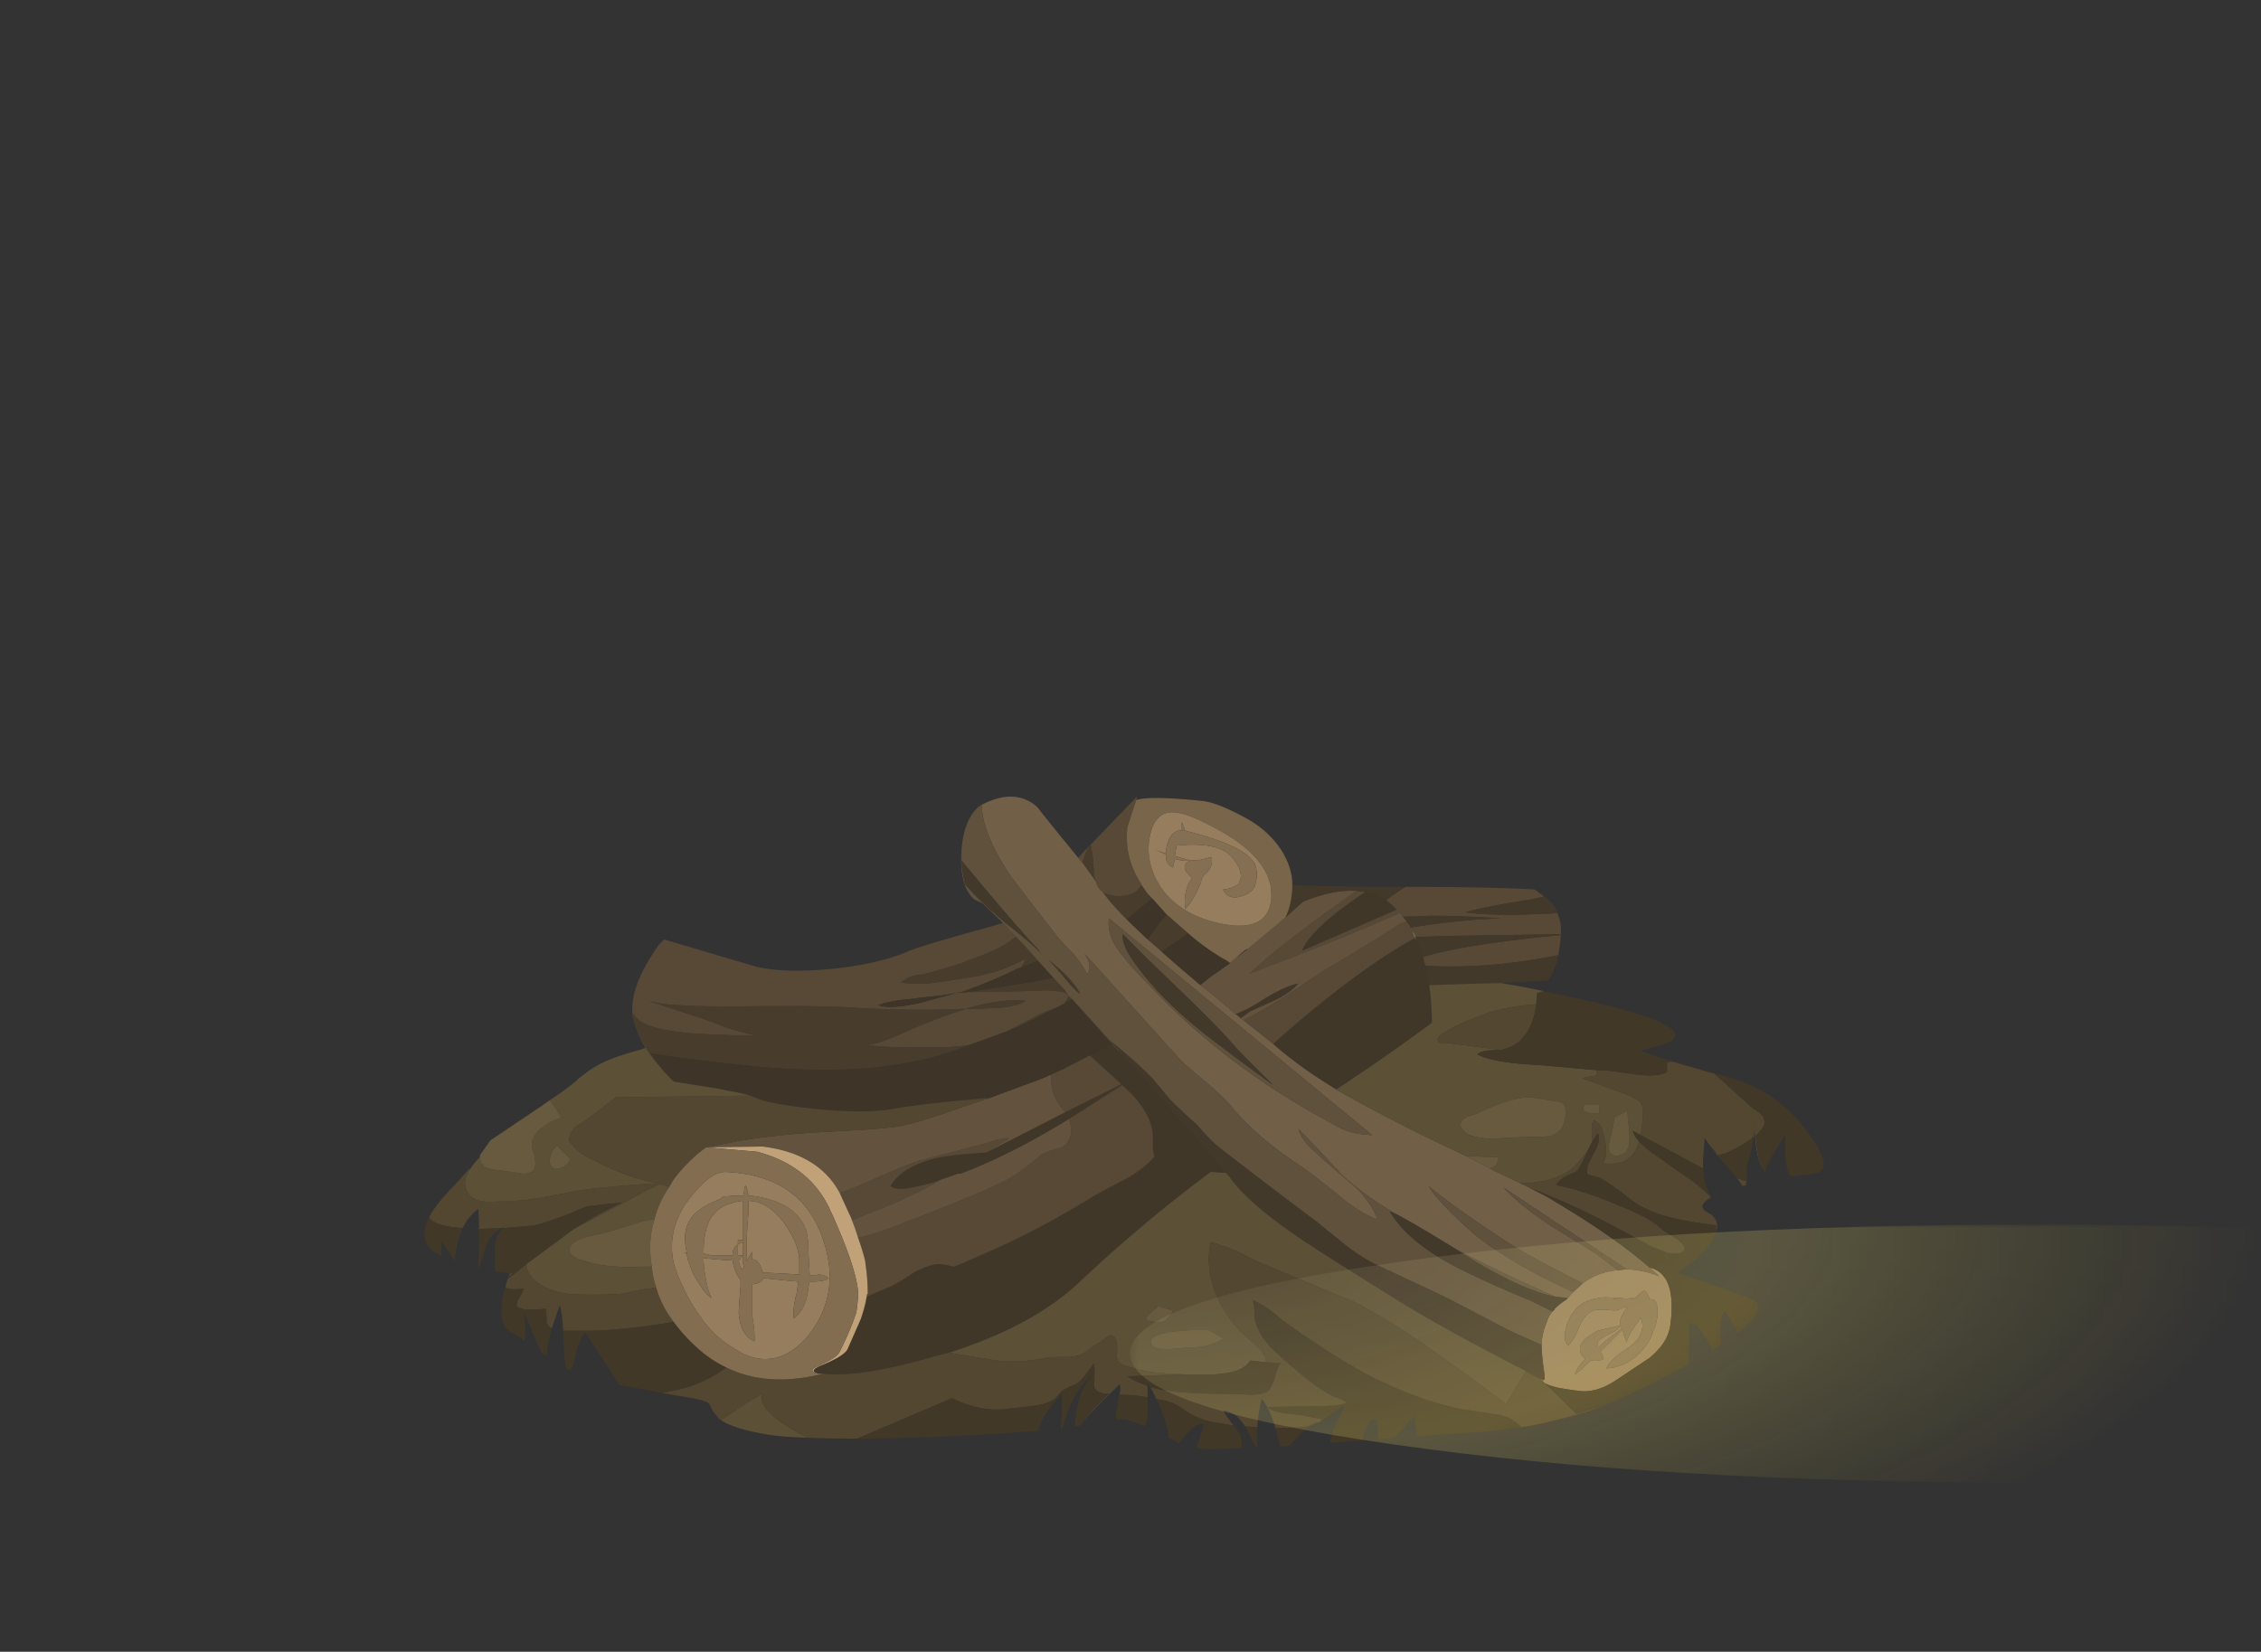 <svg xmlns="http://www.w3.org/2000/svg" viewBox="0 0 128.85 94.15"><rect x="0" y="0" width="128.85" height="94.15" fill="#333333" stroke="none"/><defs><radialGradient id="al" gradientUnits="userSpaceOnUse" cy="-18.35" cx="12.7" r="3.087"><stop offset="0"/><stop offset=".447"/><stop offset="1"/></radialGradient><radialGradient id="aV" gradientUnits="userSpaceOnUse" cy="-101.88" cx="16354" r="36.84"><stop offset="0" stop-color="#fff"/><stop offset="1" stop-color="#f4d626"/></radialGradient><radialGradient id="N" gradientUnits="userSpaceOnUse" cy="-101.88" cx="16354" r="36.84"><stop offset="0" stop-color="#fff" stop-opacity=".6"/><stop offset="1" stop-color="#fff" stop-opacity=".757"/></radialGradient><radialGradient id="Q" gradientUnits="userSpaceOnUse" cy="-3.35" cx="37.1" r="3.45"><stop offset="0"/><stop offset=".447"/><stop offset="1"/></radialGradient><radialGradient id="d" gradientUnits="userSpaceOnUse" cy="-14.25" cx="29.85" r="7.15"><stop offset="0" stop-color="#fff" stop-opacity=".137"/><stop offset=".447" stop-color="#fff" stop-opacity=".137"/><stop offset="1" stop-color="#fff" stop-opacity=".137"/></radialGradient><radialGradient id="T" gradientUnits="userSpaceOnUse" cy="-14.25" cx="29.85" r="7.15"><stop offset="0"/><stop offset=".447"/><stop offset="1"/></radialGradient><radialGradient id="f" gradientUnits="userSpaceOnUse" cy="-7.1" cx="37.5" r="1.225"><stop offset="0" stop-color="#fff" stop-opacity=".137"/><stop offset=".447" stop-color="#fff" stop-opacity=".137"/><stop offset="1" stop-color="#fff" stop-opacity=".137"/></radialGradient><radialGradient id="W" gradientUnits="userSpaceOnUse" cy="-7.1" cx="37.5" r="1.225"><stop offset="0"/><stop offset=".447"/><stop offset="1"/></radialGradient><radialGradient id="h" gradientUnits="userSpaceOnUse" cy="-15.5" cx="30.35" r="3.138"><stop offset="0" stop-color="#fff" stop-opacity=".137"/><stop offset=".447" stop-color="#fff" stop-opacity=".137"/><stop offset="1" stop-color="#fff" stop-opacity=".137"/></radialGradient><radialGradient id="aS" gradientUnits="userSpaceOnUse" cy="-1674.7" cx="17420" r="70.556"><stop offset="0" stop-color="#fcf43e"/><stop offset="1" stop-color="#e07518"/></radialGradient><radialGradient id="Z" gradientUnits="userSpaceOnUse" cy="-15.5" cx="30.35" r="3.138"><stop offset="0"/><stop offset=".447"/><stop offset="1"/></radialGradient><radialGradient id="j" gradientUnits="userSpaceOnUse" cy="-11.7" cx="36.7" r="1.363"><stop offset="0" stop-color="#fff" stop-opacity=".137"/><stop offset=".447" stop-color="#fff" stop-opacity=".137"/><stop offset="1" stop-color="#fff" stop-opacity=".137"/></radialGradient><radialGradient id="L" gradientUnits="userSpaceOnUse" cy="-1674.7" cx="17420" r="70.556"><stop offset="0" stop-color="#fff" stop-opacity=".82"/><stop offset="1" stop-color="#fff" stop-opacity=".918"/></radialGradient><radialGradient id="ac" gradientUnits="userSpaceOnUse" cy="-11.7" cx="36.7" r="1.363"><stop offset="0"/><stop offset=".447"/><stop offset="1"/></radialGradient><radialGradient id="l" gradientUnits="userSpaceOnUse" cy="3.95" cx="35.853" r="5.098"><stop offset="0" stop-color="#fff" stop-opacity=".137"/><stop offset=".447" stop-color="#fff" stop-opacity=".137"/><stop offset="1" stop-color="#fff" stop-opacity=".137"/></radialGradient><radialGradient id="af" gradientUnits="userSpaceOnUse" cy="3.95" cx="35.853" r="5.098"><stop offset="0"/><stop offset=".447"/><stop offset="1"/></radialGradient><radialGradient id="n" gradientUnits="userSpaceOnUse" cy="2.05" cx="40.15" r=".938"><stop offset="0" stop-color="#fff" stop-opacity=".137"/><stop offset=".447" stop-color="#fff" stop-opacity=".137"/><stop offset="1" stop-color="#fff" stop-opacity=".137"/></radialGradient><radialGradient id="ai" gradientUnits="userSpaceOnUse" cy="2.05" cx="40.15" r=".938"><stop offset="0"/><stop offset=".447"/><stop offset="1"/></radialGradient><radialGradient id="p" gradientUnits="userSpaceOnUse" cy="-18.35" cx="12.7" r="3.087"><stop offset="0" stop-color="#fff" stop-opacity=".137"/><stop offset=".447" stop-color="#fff" stop-opacity=".137"/><stop offset="1" stop-color="#fff" stop-opacity=".137"/></radialGradient><radialGradient id="aP" gradientUnits="userSpaceOnUse" cy="0" cx="0" r="24.9"><stop offset="0" stop-color="#fdf8d7"/><stop offset="1" stop-color="#f4d626"/></radialGradient><radialGradient id="b" gradientUnits="userSpaceOnUse" cy="-3.35" cx="37.1" r="3.45"><stop offset="0" stop-color="#fff" stop-opacity=".137"/><stop offset=".447" stop-color="#fff" stop-opacity=".137"/><stop offset="1" stop-color="#fff" stop-opacity=".137"/></radialGradient><radialGradient id="r" gradientUnits="userSpaceOnUse" cy="-18.55" cx="-14.2" r="8.162"><stop offset="0" stop-color="#fff" stop-opacity=".137"/><stop offset=".447" stop-color="#fff" stop-opacity=".137"/><stop offset="1" stop-color="#fff" stop-opacity=".137"/></radialGradient><radialGradient id="J" gradientUnits="userSpaceOnUse" cy="0" cx="0" r="24.9"><stop offset="0" stop-color="#fff"/><stop offset="1" stop-color="#fff" stop-opacity="0"/></radialGradient><radialGradient id="ao" gradientUnits="userSpaceOnUse" cy="-18.55" cx="-14.2" r="8.162"><stop offset="0"/><stop offset=".447"/><stop offset="1"/></radialGradient><radialGradient id="t" gradientUnits="userSpaceOnUse" cy="-17.95" cx="-15.7" r="5.388"><stop offset="0" stop-color="#fff" stop-opacity=".137"/><stop offset=".447" stop-color="#fff" stop-opacity=".137"/><stop offset="1" stop-color="#fff" stop-opacity=".137"/></radialGradient><radialGradient id="ar" gradientUnits="userSpaceOnUse" cy="-17.95" cx="-15.7" r="5.388"><stop offset="0"/><stop offset=".447"/><stop offset="1"/></radialGradient><radialGradient id="v" gradientUnits="userSpaceOnUse" cy="-17.7" cx="-12.949" r="5.012"><stop offset="0" stop-color="#fff" stop-opacity=".137"/><stop offset=".447" stop-color="#fff" stop-opacity=".137"/><stop offset="1" stop-color="#fff" stop-opacity=".137"/></radialGradient><radialGradient id="au" gradientUnits="userSpaceOnUse" cy="-17.7" cx="-12.949" r="5.012"><stop offset="0"/><stop offset=".447"/><stop offset="1"/></radialGradient><radialGradient id="x" gradientUnits="userSpaceOnUse" cy="-13.751" cx="-31.2" r="3.337"><stop offset="0" stop-color="#fff" stop-opacity=".137"/><stop offset=".447" stop-color="#fff" stop-opacity=".137"/><stop offset="1" stop-color="#fff" stop-opacity=".137"/></radialGradient><radialGradient id="aM" gradientUnits="userSpaceOnUse" cy="0" cx=".025" r="24.879"><stop offset="0" stop-color="#fdf8d7"/><stop offset="1" stop-color="#f4d626"/></radialGradient><radialGradient id="ax" gradientUnits="userSpaceOnUse" cy="-13.751" cx="-31.2" r="3.337"><stop offset="0"/><stop offset=".447"/><stop offset="1"/></radialGradient><radialGradient id="z" gradientUnits="userSpaceOnUse" cy="-7.35" cx="-39.6" r="2.2"><stop offset="0" stop-color="#fff" stop-opacity=".137"/><stop offset=".447" stop-color="#fff" stop-opacity=".137"/><stop offset="1" stop-color="#fff" stop-opacity=".137"/></radialGradient><radialGradient id="H" gradientUnits="userSpaceOnUse" cy="0" cx=".025" r="24.879"><stop offset="0" stop-color="#fff" stop-opacity=".659"/><stop offset="1" stop-color="#fff" stop-opacity="0"/></radialGradient><radialGradient id="aA" gradientUnits="userSpaceOnUse" cy="-7.35" cx="-39.6" r="2.2"><stop offset="0"/><stop offset=".447"/><stop offset="1"/></radialGradient><radialGradient id="B" gradientUnits="userSpaceOnUse" cy="-8.3" cx="-37.85" r="1.937"><stop offset="0" stop-color="#fff" stop-opacity=".137"/><stop offset=".447" stop-color="#fff" stop-opacity=".137"/><stop offset="1" stop-color="#fff" stop-opacity=".137"/></radialGradient><radialGradient id="aD" gradientUnits="userSpaceOnUse" cy="-8.3" cx="-37.85" r="1.937"><stop offset="0"/><stop offset=".447"/><stop offset="1"/></radialGradient><radialGradient id="D" gradientUnits="userSpaceOnUse" cy="-14.8" cx="-30.8" r="2.64"><stop offset="0" stop-color="#fff" stop-opacity=".137"/><stop offset=".447" stop-color="#fff" stop-opacity=".137"/><stop offset="1" stop-color="#fff" stop-opacity=".137"/></radialGradient><radialGradient id="aG" gradientUnits="userSpaceOnUse" cy="-14.8" cx="-30.8" r="2.64"><stop offset="0"/><stop offset=".447"/><stop offset="1"/></radialGradient><radialGradient id="F" gradientUnits="userSpaceOnUse" cy="0" cx=".025" r="64.447"><stop offset="0" stop-color="#fff" stop-opacity="0"/><stop offset=".553" stop-color="#fff" stop-opacity=".2"/><stop offset="1" stop-color="#fff" stop-opacity="0"/></radialGradient><radialGradient id="aJ" gradientUnits="userSpaceOnUse" cy="0" cx=".025" r="64.447"><stop offset="0" stop-color="#fdf8d7"/><stop offset=".553" stop-color="#f8e776"/><stop offset="1" stop-color="#f4d626"/></radialGradient><clipPath id="am"><path d="M41.719 8.48c.855 0 1.547.094 2.082.282.64.238 1.398.343 2.277.316.828 0 1.387-.078 1.684-.238a5.73 5.73 0 001.156.121h.043l-1.082-.199a.692.692 0 01-.117.078c-.91-.106-1.95-.332-3.121-.68-1.176-.48-2.055-.773-2.641-.879-.266-.054-.613-.066-1.039-.043-.481.028-.828.043-1.043.043-1.305-.027-2.773 0-4.398.078a32.9 32.9 0 00-2.161.121c-.933.106-1.652.282-2.16.52.106.348.188.535.242.559l3.36-.079c1.066-.027 2.652 0 4.758.079.453 0 1.175-.024 2.16-.079z"/></clipPath><clipPath id="q"><path d="M-25.95-20h22.5v3.75h-22.5V-20z"/></clipPath><clipPath id="i"><path d="M35.3-13.8h3.75v3.75H35.3v-3.75z"/></clipPath><clipPath id="e"><path d="M35.3-8.35h3.75v2.5H35.3v-2.5z"/></clipPath><clipPath id="c"><path d="M21.55-20.15h17.5v12.5h-17.5v-12.5z"/></clipPath><clipPath id="ap"><path d="M44.559 9.039c-.797-.453-1.707-.746-2.719-.879-1.867-.398-4.215-.695-7.039-.879a4.78 4.78 0 00-1.242 0l-.278.117c0 .028.024.161.078.403.161.426.426.894.801 1.398.266.266.625.453 1.078.563.055.023.469.093 1.242.199l8.52.117c.32-.051.172-.398-.441-1.039z"/></clipPath><clipPath id="s"><path d="M-23.45-20.05H-7.2v5h-16.25v-5z"/></clipPath><clipPath id="aT"><path d="M54.441 50.801a21.258 21.258 0 01.098-4.723c.25-.5.43-1.062.543-1.68a9.021 9.021 0 00.156-1.718 3.82 3.82 0 00.102-.379c.703.726 1.297 1.597 1.781 2.621.266.504.652.906 1.16 1.199-.265-2.109-.254-4.293.039-6.562a9.18 9.18 0 01.559-2.36c.508-1.465.32-2.879-.559-4.238-.695-1.094-.972-2.336-.84-3.723.215-2.265-.668-3.945-2.64-5.039a5.62 5.62 0 00-2.16-.679c-1.551-.176-2.891.074-4.02.742a8.817 8.817 0 00-1.859 1.218c-1.625 1.333-2.399 2.973-2.321 4.918-.398.856-.601 1.907-.601 3.161 0 .48-.106.949-.32 1.402-1.227 3.012-.934 5.867.882 8.559.051.054.118.105.2.16a2.47 2.47 0 01.66-.899c.191.418.371.84.539 1.258.055-.027.082-.051.082-.078a.397.397 0 00.117-.281v-.879c.133-.082.281-.16.441-.242.161-.051.305-.118.442-.2a.175.175 0 00.039-.019c.051.008.105.012.16.019.027 0 .051.016.078.039A65.55 65.55 0 0149 50.641c.293 1.75.863 3.3 1.719 4.66-.035.273.004.574.121.898.16.375.387.656.68.84.48-1.785 1.359-3.48 2.64-5.078.238-.293.332-.68.281-1.16zm-3.562 4l-.039-.141.121-.019a.59.59 0 00-.082.16zm-3.84-29.121L47 25.66c.047-.031.094-.066.141-.101-.036.043-.071.082-.102.121z"/></clipPath><clipPath id="I"><path d="M-25.45-24.983H25.8v50.366h-51.25v-50.366z"/></clipPath><clipPath id="ad"><path d="M75.121 27.922c.051 0 .613-.016 1.68-.043.746 0 1.238.187 1.48.562 0-.109-.066-.242-.203-.402-.133-.133-.199-.25-.199-.359 0-.375 1-.758 3-1.16 1.469-.375 2.535-.692 3.199-.961 1.094-.371 1.656-.637 1.684-.797.023-.16-.082-.309-.321-.442-.269-.16-.414-.308-.441-.441l-3.121 1.68c-2.078.613-4.332 1.402-6.758 2.363z"/></clipPath><clipPath id="a"><path d="M32.8-7.1h8.75V.4H32.8v-7.5z"/></clipPath><clipPath id="u"><path d="M-20.95-19.55H-4.7v3.75h-16.25v-3.75z"/></clipPath><clipPath id="k"><path d="M29.05 0H42.8v7.5H29.05V0z"/></clipPath><clipPath id="aN"><path d="M65.441 61.281c3.891-5.308 5.84-11.722 5.84-19.242 0-7.492-1.949-13.906-5.84-19.238-3.894-5.309-8.589-7.961-14.082-7.961-5.492 0-10.187 2.652-14.078 7.961-3.894 5.332-5.84 11.746-5.84 19.238 0 7.52 1.946 13.934 5.84 19.242 3.891 5.305 8.586 7.957 14.078 7.957 5.493 0 10.188-2.652 14.082-7.957z"/></clipPath><clipPath id="O"><path d="M84.719 21.48c-.028-.32-.078-.535-.16-.64a5.985 5.985 0 00-.559-.281c-.027 0-.332-.227-.922-.68-.371-.238-.637-.438-.797-.598l-.961-.961c-.187-.105-.48-.148-.879-.121a8.297 8.297 0 01-.882.082 4.445 4.445 0 00-.797-.082c-.403-.054-.59 0-.563.16l1.199.321c.907.187 1.403.359 1.481.519.055.082.066.188.039.321-.023.16 0 .281.082.359.078.082.238.133.48.16.106 0 .266.016.481.039.344.055.68.176 1 .363.426.211.598.454.519.719l1.122 1.32c.078-.214.117-.546.117-1z"/></clipPath><clipPath id="av"><path d="M27.801 12.078h2.679c.133-.613-.652-.906-2.359-.879-1.469 0-2.508.133-3.121.403-.852.398-1.48.796-1.879 1.199.481-.242 1.024-.375 1.641-.403.238-.023.437-.105.597-.238.321-.082.735-.121 1.243-.121.265 0 .664.016 1.199.039z"/></clipPath><clipPath id="w"><path d="M-35.95-15.402h10v3.75h-10v-3.75z"/></clipPath><clipPath id="K"><path d="M17412-1705.2h71.284v48.075H17412v-48.075z"/></clipPath><clipPath id="X"><path d="M74.121 8.961c-1.254.586-1.453 1.25-.601 2 .453.398 1.308.867 2.558 1.398l2.801.121c-.531-.375-.961-.546-1.277-.519.183-.082.464-.176.839-.281.321-.106.504-.305.559-.602a1.623 1.623 0 00-.082-1 1.424 1.424 0 00-.637-.719c-.269-.16-.722-.293-1.363-.398a15.85 15.85 0 00-1.398-.199c-.536-.055-1 .011-1.399.199z"/></clipPath><clipPath id="ag"><path d="M83.281 25.559l.52-.399c.48.028.679-.238.597-.801-.078-.586-.238-.773-.48-.558-.051.054-.078.187-.078.398 0 .215-.012.348-.039.403-.028.078-.133.238-.321.476-.16.188-.226.348-.199.481z"/></clipPath><clipPath id="ay"><path d="M22.398 16.16c-.664.453-1.16.746-1.48.879l-.156.082c-.43.051-.856.106-1.282.16-1.335.184-1.878.453-1.64.797a.495.495 0 00.359-.156l.281-.281c.188-.106.465-.161.84-.161.453 0 .934-.121 1.442-.359.426-.027.84-.043 1.238-.043l.398-.918z"/></clipPath><clipPath id="y"><path d="M-43.45-8.85h7.5v3.75h-7.5v-3.75z"/></clipPath><clipPath id="m"><path d="M39.05-.05h2.5V3.7h-2.5V-.05z"/></clipPath><clipPath id="g"><path d="M26.55-18.9h8.75v6.25h-8.75v-6.25z"/></clipPath><clipPath id="aQ"><path d="M54.039 70.801a2.34 2.34 0 00-.398-.68c-.293 0-.403.106-.321.32l-.101.02c-.004-.047-.008-.094-.02-.141a.34.34 0 00-.039-.16c-.055-.027-.121-.027-.199 0-.055.028-.082.067-.082.121a2.245 2.245 0 01-.117.481c-3.067.906-4.403 0-4-2.723.023-.32.117-.652.277-1 1.199-2.586 2.895-4.84 5.082-6.758 2.934-2.508 4.531-5.441 4.801-8.801.531.161.957.465 1.277.918l.082.082c-.402.907-.48 1.879-.242 2.918.188 1.016-.027 1.747-.641 2.204a8.074 8.074 0 00-2.359.277.42.42 0 00-.117.082c.16.426.277.879.359 1.359.293 1.442 1.184 2.399 2.68 2.879.211.082.426.133.641.16 1.839.375 3.117-.148 3.839-1.558.481-.961.399-1.879-.242-2.762.774-.184 1.149-.625 1.121-1.32-.054-1.465-.879-2.492-2.48-3.078a5.409 5.409 0 01-.281-.121c.589-.801.894-1.653.921-2.559A9.364 9.364 0 0063 47.52a4.735 4.735 0 00-.262-.579l.063-.019c1.121-2.668 1.492-5.297 1.121-7.883A2.734 2.734 0 0163.879 38a29.873 29.873 0 00-.277-5.602c-.082-.718-.336-1.41-.762-2.078a18.07 18.07 0 00-6.039-6.082 3.104 3.104 0 00-.719-.398H57c.133.055.215.133.238.238.028.137.121.203.282.203a.346.346 0 00.16-.043c.105-.078.148-.172.121-.277a.882.882 0 01-.16-.32.482.482 0 00-.121-.2c-4.774-.855-9.012-.121-12.719 2.2a17.547 17.547 0 00-2.961 2.398 23.704 23.704 0 00-2.641 3.121c-1.277 1.012-1.945 2.465-2 4.36-.078 2.293-.16 4.574-.238 6.839-.082 1.2.293 2.266 1.121 3.2 1.438 1.601 2.012 3.308 1.719 5.121-.106.656-.446 1.172-1.02 1.539-.008.011-.011.015-.019.019 0-.023-.016-.05-.043-.078-.637 0-.879.293-.719.879.215.828.734 1.43 1.559 1.801.027.027.066.039.121.039 1.492-.024 2.547-.664 3.16-1.918.508-.934.348-1.668-.481-2.199l.063-.063c1.215 1.09 2.101 2.442 2.66 4.063.266.797.465 1.613.598 2.437.215 1.469.308 2.895.281 4.281-.082 2.133-1.32 3.321-3.723 3.559a2.797 2.797 0 01-.476.039c-.137.027-.094.055.117.082h.043l-.024.02c-.679.316-1.086.91-1.218 1.781a35.313 35.313 0 01-.36 1.918 3.983 3.983 0 00.239 2.359c.722 1.657 2.148 2.75 4.281 3.282.668.027 1.32.027 1.961 0 .48-.028.867-.133 1.16-.321.105.215.293.387.559.52.429.242.839.441 1.242.601 1.89-.054 3.293-.828 4.199-2.32.371-.668.398-1.398.078-2.199zm5.699-13.242l.024.043h-.082a.363.363 0 00.058-.043zM47.879 73.961h-.039v-.082c0 .027.015.055.039.082z"/></clipPath><clipPath id="aB"><path d="M23.398 16.762c.161-.055.243-.321.243-.801a23.137 23.137 0 00-2.762 0 3.88 3.88 0 00-.801.078c-.426.055-.68.176-.758.359.266.27.985.188 2.16-.238l1.918.602z"/></clipPath><clipPath id="A"><path d="M-40.95-9.5h6.25V-7h-6.25v-2.5z"/></clipPath><clipPath id="M"><path d="M16354-117.99h42.776v32.699H16354v-32.699z"/></clipPath><clipPath id="G"><path d="M-25.4-25.163h51.25V27.26H-25.4v-52.423z"/></clipPath><clipPath id="aj"><path d="M65.32 8.559V8.52c-.933-.348-2.054-.508-3.359-.481-.133 0-1.32.082-3.563.242.161 0 .668.024 1.52.078.562.082 1.828.149 3.801.2h1.601z"/></clipPath><clipPath id="aE"><path d="M27.398 11.48l2.68-.718c-2.531 0-4.504.226-5.918.679.215.051.613.079 1.199.079.321 0 .707-.012 1.161-.04h.878z"/></clipPath><clipPath id="C"><path d="M-34.7-16.25h8.75v2.5h-8.75v-2.5z"/></clipPath><clipPath id="o"><path d="M7.8-19.6h10v2.5h-10v-2.5z"/></clipPath><clipPath id="aK"><path d="M66.441 33.719c3.891-1.653 5.84-3.664 5.84-6.039s-1.949-4.387-5.84-6.039c-3.894-1.68-8.601-2.52-14.121-2.52-5.492 0-10.187.84-14.082 2.52-3.89 1.652-5.84 3.664-5.84 6.039 0 2.347 1.95 4.359 5.84 6.039 3.895 1.679 8.59 2.519 14.082 2.519 5.52 0 10.227-.84 14.121-2.519z"/></clipPath><clipPath id="R"><path d="M81.879 16.281c-.027-.269.082-.64.32-1.121.055-.668.039-1.133-.039-1.398-.105-.321-.375-.617-.801-.883a81.4 81.4 0 00-1.078-.559c-.375-.242-.601-.414-.679-.519-.082-.133-.11-.375-.082-.723l-.04-1.039c0-.133.012-.332.04-.598.027-.269-.012-.468-.122-.601a2.618 2.618 0 00-1.039-.602 7.644 7.644 0 00-1.441-.476 5.322 5.322 0 00-.316-.563.669.669 0 00-.442-.238h-.558c-.641 0-1.602.133-2.883.398l-3.078.52a10.92 10.92 0 00-.641.16c.668.402 1.695.828 3.078 1.281.348.106.922.254 1.723.442.691.183 1.211.426 1.558.718.133.106.414.36.84.758.348.321.641.563.879.723.055.027.227.094.524.199.238.051.398.133.476.238.11.082.176.176.203.282.024.054.145.105.36.16.265.082.691.172 1.277.281.535.133.922.359 1.16.68.27.371.402.933.402 1.679l.399.801z"/></clipPath><clipPath id="aH"><path d="M88 33.238c10.055-3.785 15.08-8.371 15.08-13.758 0-5.386-5.025-9.972-15.08-13.761C77.922 1.906 65.773 0 51.559 0 37.32 0 25.172 1.906 15.121 5.719 5.039 9.508 0 14.094 0 19.48c0 5.387 5.039 9.973 15.121 13.758 10.051 3.817 22.199 5.723 36.438 5.723 14.214 0 26.363-1.906 36.441-5.723z"/></clipPath><clipPath id="E"><path d="M-64.4-65.61h130V66.67h-130V-65.61z"/></clipPath><clipPath id="U"><path d="M82.602 17.359l.398.602c-.16-.535-.465-.895-.922-1.082-.449-.184-.973-.211-1.558-.078 0 .265.308.453.921.558.559.106.946.106 1.161 0z"/></clipPath><clipPath id="aa"><path d="M81.199 13.359l1 1.403c-.078-.188-.347-.641-.801-1.364-.05-.238-.183-.476-.398-.718-.371-.215-.695-.227-.961-.039.348.265.734.504 1.16.718z"/></clipPath><clipPath id="as"><path d="M35.801 8.238c0 .055.051.149.16.282 1.012.293 1.957.613 2.84.96L47 9.762c.055-.828-.988-1.364-3.121-1.602-2.559-.293-4.824-.359-6.801-.199-.504-.082-.933.012-1.277.277z"/></clipPath><mask id="aI"><g clip-path="url(#E)"><path d="M-64.4-65.61h130V66.67h-130V-65.61z" fill="url(#F)"/></g></mask><mask id="aC"><g clip-path="url(#A)"><path d="M-40.95-9.5h6.25V-7h-6.25v-2.5z" fill="url(#B)"/></g></mask><mask id="az"><g clip-path="url(#y)"><path d="M-43.45-8.85h7.5v3.75h-7.5v-3.75z" fill="url(#z)"/></g></mask><mask id="aL"><g clip-path="url(#G)"><path d="M-25.4-25.163h51.25V27.26H-25.4v-52.423z" fill="url(#H)"/></g></mask><mask id="aw"><g clip-path="url(#w)"><path d="M-35.95-15.402h10v3.75h-10v-3.75z" fill="url(#x)"/></g></mask><mask id="at"><g clip-path="url(#u)"><path d="M-20.95-19.55H-4.7v3.75h-16.25v-3.75z" fill="url(#v)"/></g></mask><mask id="aq"><g clip-path="url(#s)"><path d="M-23.45-20.05H-7.2v5h-16.25v-5z" fill="url(#t)"/></g></mask><mask id="an"><g clip-path="url(#q)"><path d="M-25.95-20h22.5v3.75h-22.5V-20z" fill="url(#r)"/></g></mask><mask id="aO"><g clip-path="url(#I)"><path d="M-25.45-24.983H25.8v50.366h-51.25v-50.366z" fill="url(#J)"/></g></mask><mask id="aF"><g clip-path="url(#C)"><path d="M-34.7-16.25h8.75v2.5h-8.75v-2.5z" fill="url(#D)"/></g></mask><mask id="ah"><g clip-path="url(#m)"><path d="M39.05-.05h2.5V3.7h-2.5V-.05z" fill="url(#n)"/></g></mask><mask id="ae"><g clip-path="url(#k)"><path d="M29.05 0H42.8v7.5H29.05V0z" fill="url(#l)"/></g></mask><mask id="ab"><g clip-path="url(#i)"><path d="M35.3-13.8h3.75v3.75H35.3v-3.75z" fill="url(#j)"/></g></mask><mask id="aR"><g clip-path="url(#K)"><path d="M17412-1705.2h71.284v48.075H17412v-48.075z" fill="url(#L)"/></g></mask><mask id="Y"><g clip-path="url(#g)"><path d="M26.55-18.9h8.75v6.25h-8.75v-6.25z" fill="url(#h)"/></g></mask><mask id="V"><g clip-path="url(#e)"><path d="M35.3-8.35h3.75v2.5H35.3v-2.5z" fill="url(#f)"/></g></mask><mask id="S"><g clip-path="url(#c)"><path d="M21.55-20.15h17.5v12.5h-17.5v-12.5z" fill="url(#d)"/></g></mask><mask id="P"><g clip-path="url(#a)"><path d="M32.8-7.1h8.75V.4H32.8v-7.5z" fill="url(#b)"/></g></mask><mask id="aU"><g clip-path="url(#M)"><path d="M16354-117.99h42.776v32.699H16354v-32.699z" fill="url(#N)"/></g></mask><mask id="ak"><g clip-path="url(#o)"><path d="M7.8-19.6h10v2.5h-10v-2.5z" fill="url(#p)"/></g></mask></defs><g clip-path="url(#O)" transform="matrix(1.25 0 0 -1.25 0 94.15)"><g mask="url(#P)" transform="matrix(.8 0 0 -.8 51.76 17.64)"><path d="M84.719 21.48c-.028-.32-.078-.535-.16-.64a5.985 5.985 0 00-.559-.281c-.027 0-.332-.227-.922-.68-.371-.238-.637-.438-.797-.598l-.961-.961c-.187-.105-.48-.148-.879-.121a8.297 8.297 0 01-.882.082 4.445 4.445 0 00-.797-.082c-.403-.054-.59 0-.563.16l1.199.321c.907.187 1.403.359 1.481.519.055.082.066.188.039.321-.023.16 0 .281.082.359.078.082.238.133.48.16.106 0 .266.016.481.039.344.055.68.176 1 .363.426.211.598.454.519.719l1.122 1.32c.078-.214.117-.546.117-1z" fill-rule="evenodd" fill="url(#Q)"/></g></g><g clip-path="url(#R)" transform="matrix(1.25 0 0 -1.25 0 94.15)"><g mask="url(#S)" transform="matrix(.8 0 0 -.8 51.76 .2)"><path d="M81.879 16.281c-.027-.269.082-.64.32-1.121.055-.668.039-1.133-.039-1.398-.105-.321-.375-.617-.801-.883a81.4 81.4 0 00-1.078-.559c-.375-.242-.601-.414-.679-.519-.082-.133-.11-.375-.082-.723l-.04-1.039c0-.133.012-.332.04-.598.027-.269-.012-.468-.122-.601a2.618 2.618 0 00-1.039-.602 7.644 7.644 0 00-1.441-.476 5.322 5.322 0 00-.316-.563.669.669 0 00-.442-.238h-.558c-.641 0-1.602.133-2.883.398l-3.078.52a10.92 10.92 0 00-.641.16c.668.402 1.695.828 3.078 1.281.348.106.922.254 1.723.442.691.183 1.211.426 1.558.718.133.106.414.36.84.758.348.321.641.563.879.723.055.027.227.094.524.199.238.051.398.133.476.238.11.082.176.176.203.282.024.054.145.105.36.16.265.082.691.172 1.277.281.535.133.922.359 1.16.68.27.371.402.933.402 1.679l.399.801z" fill-rule="evenodd" fill="url(#T)"/></g></g><g clip-path="url(#U)" transform="matrix(1.25 0 0 -1.25 0 94.15)"><g mask="url(#V)" transform="matrix(.8 0 0 -.8 51.76 11.64)"><path d="M82.602 17.359l.398.602c-.16-.535-.465-.895-.922-1.082-.449-.184-.973-.211-1.558-.078 0 .265.308.453.921.558.559.106.946.106 1.161 0z" fill-rule="evenodd" fill="url(#W)"/></g></g><g clip-path="url(#X)" transform="matrix(1.25 0 0 -1.25 0 94.15)"><g mask="url(#Y)" transform="matrix(.8 0 0 -.8 51.76 -1.8)"><path d="M74.121 8.961c-1.254.586-1.453 1.25-.601 2 .453.398 1.308.867 2.558 1.398l2.801.121c-.531-.375-.961-.546-1.277-.519.183-.082.464-.176.839-.281.321-.106.504-.305.559-.602a1.623 1.623 0 00-.082-1 1.424 1.424 0 00-.637-.719c-.269-.16-.722-.293-1.363-.398a15.85 15.85 0 00-1.398-.199c-.536-.055-1 .011-1.399.199z" fill-rule="evenodd" fill="url(#Z)"/></g></g><g clip-path="url(#aa)" transform="matrix(1.25 0 0 -1.25 0 94.15)"><g mask="url(#ab)" transform="matrix(.8 0 0 -.8 51.76 4.28)"><path d="M81.199 13.359l1 1.403c-.078-.188-.347-.641-.801-1.364-.05-.238-.183-.476-.398-.718-.371-.215-.695-.227-.961-.039.348.265.734.504 1.16.718z" fill-rule="evenodd" fill="url(#ac)"/></g></g><g clip-path="url(#ad)" transform="matrix(1.25 0 0 -1.25 0 94.15)"><g mask="url(#ae)" transform="matrix(.8 0 0 -.8 51.76 29.32)"><path d="M75.121 27.922c.051 0 .613-.016 1.68-.043.746 0 1.238.187 1.48.562 0-.109-.066-.242-.203-.402-.133-.133-.199-.25-.199-.359 0-.375 1-.758 3-1.16 1.469-.375 2.535-.692 3.199-.961 1.094-.371 1.656-.637 1.684-.797.023-.16-.082-.309-.321-.442-.269-.16-.414-.308-.441-.441l-3.121 1.68c-2.078.613-4.332 1.402-6.758 2.363z" fill-rule="evenodd" fill="url(#af)"/></g></g><g clip-path="url(#ag)" transform="matrix(1.25 0 0 -1.25 0 94.15)"><g mask="url(#ah)" transform="matrix(.8 0 0 -.8 51.76 26.28)"><path d="M83.281 25.559l.52-.399c.48.028.679-.238.597-.801-.078-.586-.238-.773-.48-.558-.051.054-.078.187-.078.398 0 .215-.012.348-.039.403-.028.078-.133.238-.321.476-.16.188-.226.348-.199.481z" fill-rule="evenodd" fill="url(#ai)"/></g></g><g clip-path="url(#aj)" transform="matrix(1.25 0 0 -1.25 0 94.15)"><g mask="url(#ak)" transform="matrix(.8 0 0 -.8 51.76 -6.36)"><path d="M65.32 8.559V8.52c-.933-.348-2.054-.508-3.359-.481-.133 0-1.32.082-3.563.242.161 0 .668.024 1.52.078.562.082 1.828.149 3.801.2h1.601z" fill-rule="evenodd" fill="url(#al)"/></g></g><g clip-path="url(#am)" transform="matrix(1.25 0 0 -1.25 0 94.15)"><g mask="url(#an)" transform="matrix(.8 0 0 -.8 51.76 -6.68)"><path d="M41.719 8.48c.855 0 1.547.094 2.082.282.64.238 1.398.343 2.277.316.828 0 1.387-.078 1.684-.238a5.73 5.73 0 001.156.121h.043l-1.082-.199a.692.692 0 01-.117.078c-.91-.106-1.95-.332-3.121-.68-1.176-.48-2.055-.773-2.641-.879-.266-.054-.613-.066-1.039-.043-.481.028-.828.043-1.043.043-1.305-.027-2.773 0-4.398.078a32.9 32.9 0 00-2.161.121c-.933.106-1.652.282-2.16.52.106.348.188.535.242.559l3.36-.079c1.066-.027 2.652 0 4.758.079.453 0 1.175-.024 2.16-.079z" fill-rule="evenodd" fill="url(#ao)"/></g></g><g clip-path="url(#ap)" transform="matrix(1.25 0 0 -1.25 0 94.15)"><g mask="url(#aq)" transform="matrix(.8 0 0 -.8 51.76 -5.72)"><path d="M44.559 9.039c-.797-.453-1.707-.746-2.719-.879-1.867-.398-4.215-.695-7.039-.879a4.78 4.78 0 00-1.242 0l-.278.117c0 .028.024.161.078.403.161.426.426.894.801 1.398.266.266.625.453 1.078.563.055.023.469.093 1.242.199l8.52.117c.32-.051.172-.398-.441-1.039z" fill-rule="evenodd" fill="url(#ar)"/></g></g><g clip-path="url(#as)" transform="matrix(1.25 0 0 -1.25 0 94.15)"><g mask="url(#at)" transform="matrix(.8 0 0 -.8 51.76 -5.32)"><path d="M35.801 8.238c0 .055.051.149.16.282 1.012.293 1.957.613 2.84.96L47 9.762c.055-.828-.988-1.364-3.121-1.602-2.559-.293-4.824-.359-6.801-.199-.504-.082-.933.012-1.277.277z" fill-rule="evenodd" fill="url(#au)"/></g></g><g clip-path="url(#av)" transform="matrix(1.25 0 0 -1.25 0 94.15)"><g mask="url(#aw)" transform="matrix(.8 0 0 -.8 51.76 .998)"><path d="M27.801 12.078h2.679c.133-.613-.652-.906-2.359-.879-1.469 0-2.508.133-3.121.403-.852.398-1.48.796-1.879 1.199.481-.242 1.024-.375 1.641-.403.238-.023.437-.105.597-.238.321-.082.735-.121 1.243-.121.265 0 .664.016 1.199.039z" fill-rule="evenodd" fill="url(#ax)"/></g></g><g clip-path="url(#ay)" transform="matrix(1.25 0 0 -1.25 0 94.15)"><g mask="url(#az)" transform="matrix(.8 0 0 -.8 51.76 11.241)"><path d="M22.398 16.16c-.664.453-1.16.746-1.48.879l-.156.082c-.43.051-.856.106-1.282.16-1.335.184-1.878.453-1.64.797a.495.495 0 00.359-.156l.281-.281c.188-.106.465-.161.84-.161.453 0 .934-.121 1.442-.359.426-.027.84-.043 1.238-.043l.398-.918z" fill-rule="evenodd" fill="url(#aA)"/></g></g><g clip-path="url(#aB)" transform="matrix(1.25 0 0 -1.25 0 94.15)"><g mask="url(#aC)" transform="matrix(.8 0 0 -.8 51.76 9.72)"><path d="M23.398 16.762c.161-.055.243-.321.243-.801a23.137 23.137 0 00-2.762 0 3.88 3.88 0 00-.801.078c-.426.055-.68.176-.758.359.266.27.985.188 2.16-.238l1.918.602z" fill-rule="evenodd" fill="url(#aD)"/></g></g><g clip-path="url(#aE)" transform="matrix(1.25 0 0 -1.25 0 94.15)"><g mask="url(#aF)" transform="matrix(.8 0 0 -.8 51.76 -.68)"><path d="M27.398 11.48l2.68-.718c-2.531 0-4.504.226-5.918.679.215.051.613.079 1.199.079.321 0 .707-.012 1.161-.04h.878z" fill-rule="evenodd" fill="url(#aG)"/></g></g><path d="M77.797 50.849c.436.069.836.215 1.202.45.2.17.401.351.601.551l-5.401 2.349c.303-.83 1.5-1.949 3.598-3.35zM70.7 58.05a1.74 1.74 0 00-.299-.248c.401-.138.968-.435 1.7-.904.766-.464 1.401-.746 1.899-.849-.269.331-.698.649-1.299.951-.669.299-1.152.518-1.45.65l-.551.4zm-8.599 2.1l1.299-.65c.166.2.366.415.6.65l.601.698.249.25 3.1 3.5c.87 1.035 1.5 1.782 1.9 2.251-.298 0-.533-.019-.699-.049h-.151a83.608 83.608 0 00-7.398 6.197c-1.767 1.703-4.267 3.066-7.5 4.1-.268.07-.536.133-.8.202-2.866.834-5 1.166-6.401 1h-.25c-.4-.102-.366-.249.098-.449.903-.366 1.42-.683 1.553-.952l.747-1.699c.2-.499.317-.932.352-1.299l1.299-.552c.302-.131.751-.4 1.352-.8.532-.299 1.015-.464 1.45-.499.167 0 .449.049.849.151.133-.033.831-.336 2.1-.902 1.768-.768 3.716-1.798 5.85-3.101.4-.23 1.015-.562 1.85-.997.767-.433 1.319-.868 1.651-1.303-.068-.132-.102-.317-.102-.547v-.601c-.03-.932-.616-1.899-1.749-2.9l-3.051 1.949c-2.231 1.366-4.283 2.402-6.148 3.1H54.6l-1.001.351-.249.099c-.435.136-.835.234-1.201.302-.733.167-1.196.152-1.396-.048.395-.704 1.215-1.222 2.446-1.553.669-.166 1.67-.284 3.002-.352l4.498-2.3L63.9 61.8l-1.801-1.65zm10.449-.65c3.066-2.733 5.766-4.751 8.101-6.05 0 .035.019.064.049.099 0 .034.019.068.054.103.062.13.13.282.2.448l.146.449c.033.166.082.333.151.499.069.366.131.732.2 1.104.098.697.151 1.415.151 2.147a116.558 116.558 0 01-5.453 3.799c-1.03-.63-1.865-1.201-2.5-1.699-.395-.297-.767-.6-1.1-.899z" fill-rule="evenodd" fill="#413729"/><path d="M79.951 52.25a4.546 4.546 0 00-.351-.4l.151.2c-2.568 1.134-5.42 2.281-8.55 3.448 1.197-1.133 3.199-2.68 6.002-4.65l.195-.048.4.049c-2.1 1.401-3.295 2.52-3.6 3.35L79.6 51.85c-.2-.2-.401-.381-.601-.551.302-.23.669-.484 1.099-.748 3.135 0 5.586.049 7.353.146l.547.402-.65.151c-1.733.269-3.017.517-3.847.751 1.133.166 2.88.181 5.249.049.166.366.235.767.2 1.201l-6.552.098c-.733.035-1.314.048-1.748.048a1.245 1.245 0 00-.152-.297l-.098-.2c.035-.034.064-.049.098-.049 1.933-.302 3.618-.469 5.053-.502A54.855 54.855 0 0081.5 52.2c-.63.03-1.148.049-1.548.049zm.249.352l.45.85c-2.335 1.298-5.035 3.316-8.101 6.05-.63-.503-1.201-.952-1.699-1.353 1.201-.6 2.734-1.548 4.599-2.847.967-.537 2.417-1.42 4.351-2.65l.351-.152.049.103zM62.851 50.85a.948.948 0 01-.4-.6l-.102-.298c-.034-.835-.098-1.436-.2-1.802.902-.933 1.782-1.85 2.651-2.749l-.049.2-.503 1.547c-.132 1.168.137 2.252.8 3.253v.049a1.334 1.334 0 01-.345.4c-.338.201-.772.268-1.304.201a1.526 1.526 0 01-.548-.201zM49.4 73.852c0-.068.019-.102.049-.102v-.049c0-.469-.03-.952-.099-1.451l-.049-.4a14.58 14.58 0 00-.4-1.299c.664-.136 1.617-.449 2.847-.952 2.437-.933 4.136-1.63 5.102-2.099.665-.269 1.5-.835 2.5-1.7.269-.131.65-.269 1.147-.4.338-.2.518-.498.553-.899a1.52 1.52 0 00-.151-.702l3.051-1.949c1.133 1.001 1.719 1.967 1.749 2.9v.601c0 .23.034.415.102.546-.332.435-.883.87-1.651 1.304-.835.43-1.45.768-1.85.996-2.134 1.304-4.082 2.334-5.85 3.102-1.269.566-1.968.868-2.1.902-.4-.102-.683-.151-.849-.151-.435.035-.918.2-1.45.499-.601.4-1.05.668-1.352.8L49.4 73.9v-.049zM36.099 58.15c-.264-1.133.22-2.568 1.45-4.297l.302-.302 5.249 1.552c1.134.264 2.653.298 4.551.098 1.699-.2 3.048-.518 4.048-.953.435-.195 1.802-.615 4.102-1.25.498-.13.947-.263 1.348-.395l.449.498.302.297a6.447 6.447 0 00-.351.255c-.533.367-1.284.713-2.251 1.05a1.196 1.196 0 00-.347.147c-.703.233-1.498.468-2.402.702-.435 0-.83.146-1.201.449.435.064.967.084 1.6.05.802-.099 1.783-.25 2.95-.45.103-.034.22-.069.352-.103.533-.097 1.265-.38 2.203-.85l-.254.504-.201.049c-.767.4-1.83.85-3.198 1.352h-.049l-.248.05.546-.05h.049l.703-.102-.601.102 2.9-.053c.069 0 .499-.015 1.3-.049h.4c.498.034.85.102 1.05.2 0 .034.019.069.049.097-.03.137-.118.284-.249.454a4.722 4.722 0 01-.601.299 6.67 6.67 0 00-.649.249l-2.051 1.05-2.051.751c-.4.069-.85.117-1.348.151h-1.747c-1.402 0-2.334-.054-2.803-.151.4 0 1.064-.219 2.001-.649A43.378 43.378 0 0154 57.851c.401-.132.752-.249 1.05-.351-2.168.102-4.498.067-6.998-.098a61.485 61.485 0 00-2.9-.053h-1.698c-2.072.033-3.62.018-4.654-.049a7.701 7.701 0 01-1.85-.25l2.9.947c.034 0 .4.137 1.104.4.166.07.346.138.546.202.732.233 1.318.385 1.753.453a91.414 91.414 0 01-3.803-.15c-2.032-.167-3.15-.553-3.35-1.153v.4zm45.151-3.1a2.709 2.709 0 01-.151-.499c.502-.166 1.284-.351 2.354-.551a73.738 73.738 0 015.497-.699 9.225 9.225 0 01-.151 1.147c-2.7.538-5.215.738-7.549.602zm4.35 1.001h-.951c.395-.035.82-.05 1.274-.05-.088 0-.2.02-.323.05zM55.351 57.5c.299 0 .83-.015 1.598-.049.702-.069 1.201-.201 1.504-.401-.938-.103-2.072.049-3.404.45h.302zm-19.15 1c.132.366.347.781.649 1.25.069.099.133.201.201.299.429.6.884 1.132 1.348 1.601-.664-.635-1.196-1.265-1.598-1.9a5.899 5.899 0 01-.6-1.25zM62.1 48.197c-.097.138-.215.387-.352.753a1.019 1.019 0 00-.05.249c-.097-.098-.18-.2-.248-.298.2-.235.415-.469.65-.704zm-10.25 8.75c-.8.07-1.401.187-1.801.353.469.165 1.284.116 2.451-.153l2.003-.546-.855.146a33.8 33.8 0 00-1.798.2zm1.749 10.303c-.766.469-1.734.948-2.9 1.451l-2.149.849a2.697 2.697 0 00-.151-.351l-.548-1.201c.499-.167 1.265-.48 2.3-.948.997-.434 1.749-.732 2.247-.897l3.252-.85c.068 0 .365-.084.898-.254.537-.166.85-.215.952-.146l-1.299.795c-1.332.068-2.333.186-3.002.352-1.231.331-2.051.849-2.446 1.553.2.2.663.215 1.396.048.366-.068.766-.166 1.201-.302l.249-.099zm8.501-7.099l1.801 1.65-3.202 1.596c-.401-.463-.63-.863-.699-1.196-.069-.234-.102-.551-.102-.951.2-.098.42-.2.653-.299.402-.2.914-.469 1.549-.8z" fill-rule="evenodd" fill="#574936"/><path d="M79.951 52.25l.2.25-.351.151c-1.934 1.23-3.384 2.114-4.351 2.651-1.865 1.3-3.398 2.247-4.599 2.847a.674.674 0 01-.151-.098l.551-.4c.298-.132.781-.351 1.45-.65.601-.302 1.03-.62 1.299-.951-.498.103-1.133.385-1.899.849-.732.468-1.299.766-1.7.903-.8-.703-1.469-1.25-2.001-1.65a9.68 9.68 0 01.702-.552c.333-.234.664-.469.997-.698.102-.102.22-.2.35-.303.202-.165.42-.331.65-.498.767-.635 1.485-1.235 2.155-1.801.33-.299.663-.601.995-.899 1.367-.566 2.553-.752 3.55-.552l-.4-.049-.195.049c-2.803 1.968-4.805 3.516-6.002 4.648 3.13-1.166 5.982-2.313 8.55-3.447l-.151-.2c.131.132.249.269.351.4zm.249.352l.098.098c.034.069.068.131.102.2l.098.2c.034.098.083.215.152.351l-.45-.848zM49.048 75.2c.17-.499.283-.953.352-1.348v.05c-.035.366-.152.8-.352 1.298zm-1.197-7.202c-.8-1.5-2.27-2.383-4.398-2.647l-3.204.049 1.753-.351c1.563-.264 3.35-.45 5.347-.548 2.001-.102 3.301-.2 3.901-.302.835-.166 2.036-.533 3.599-1.099l1.498-.497 2.3-.855c.4-.132.82-.298 1.25-.498 0 .4.034.718.103.951.069.333.297.733.699 1.197l-4.498 2.3 1.299-.795c-.103-.07-.415-.02-.953.146-.532.17-.83.254-.897.254l-3.253.85c-.497.164-1.25.463-2.246.897-1.035.469-1.801.781-2.3.948zm1.05 2.553c-.102-.332-.22-.669-.351-1.001l2.149-.849c1.166-.503 2.133-.982 2.9-1.451l1.001-.351h.151c1.865-.698 3.916-1.734 6.148-3.1.102.2.151.434.151.702-.035.401-.215.699-.553.899a6.436 6.436 0 00-1.147.4c-1 .865-1.835 1.436-2.5 1.7-.966.469-2.665 1.166-5.103 2.099-1.23.504-2.182.816-2.846.952z" fill-rule="evenodd" fill="#63533e"/><path d="M80.097 50.551c-.43.264-.796.518-1.098.748a3.165 3.165 0 00-1.201-.45c-.997-.2-2.183-.014-3.55.552-.332.298-.664.6-.996.899a3.87 3.87 0 00.347-1.201c.033-.201.048-.415.048-.65 2.07.069 3.853.102 5.352.102h1.098zM70.45 54.6c.268-.268.468-.434.601-.498h.049c-.23.167-.449.333-.65.498zM80.15 52.5l-.2-.25c.4 0 .918-.019 1.548-.049 1.367 0 2.72.049 4.052.148-1.435.034-3.12.2-5.054.502-.028 0-.062.015-.097.049-.034-.069-.068-.131-.103-.2l-.097-.098-.049-.102zm4.498 3.55l-3.199.103c-.069-.372-.131-.738-.2-1.104 2.334.136 4.849-.064 7.549-.601a.825.825 0 01-.049.253c-.131.499-.318.899-.551 1.197L85.922 56c-.453 0-.878.015-1.273.05zm4.301-2.799v.049a73.738 73.738 0 00-5.498.699c-1.07.2-1.85.385-2.353.551l-.147-.449a9.398 9.398 0 00-.2-.448c-.035-.035-.053-.07-.053-.103a.422.422 0 01-.049-.152c.434 0 1.015-.014 1.747-.05l6.553-.097zm-.953-2.152l.153.102c.034.034.067.068.102.098.132.136.25.269.347.4.068.102.117.22.151.351-2.369.133-4.116.118-5.249-.049.83-.233 2.114-.482 3.848-.751l.648-.151z" fill-rule="evenodd" fill="#43392a"/><path d="M71.099 54.101h-.049c-.133.064-.333.23-.601.498a3.821 3.821 0 00-.351.304 2.602 2.602 0 00-.395-.255 13.306 13.306 0 01-2.003-1.45l-1.25-1.1-.8-.897-.25-.25-.351-.502V50.4c-.664-1.001-.933-2.085-.801-3.252l.503-1.548c.533-.166 1.768-.151 3.702.049.532.035 1.298.317 2.3.85.932.469 1.665 1.084 2.196 1.85.469.704.699 1.401.699 2.1 0 .235-.015.449-.05.65a3.87 3.87 0 01-.345 1.201c-.67.566-1.388 1.166-2.154 1.801zm-5-3.603c.732 1.103 1.898 1.816 3.501 2.153 1.831.367 2.782-.151 2.851-1.552 0-.23-.02-.45-.054-.65-.263-1.201-1.313-2.28-3.15-3.248-1.097-.6-1.913-.902-2.446-.902-.634 0-1.049.42-1.25 1.25-.2.869-.082 1.732.348 2.602.067.098.136.215.2.347z" fill-rule="evenodd" fill="#78654a"/><path d="M69.047 48.853l-.848.2a.614.614 0 00-.601.146c-.132.2-.098.4.102.601a.873.873 0 00.249.249 1.9 1.9 0 00-.151.2.714.714 0 00-.098.2c-.166.4-.22.85-.151 1.352.332-.332.635-.85.904-1.552 0-.098.028-.181.097-.249a.721.721 0 01.098-.151c.337-.264.468-.601.4-.996zm-1.196.2l-.902-.254.102-.601c1.568-.167 2.616.053 3.149.655.4.463.566.878.499 1.25a1.56 1.56 0 01-.099.248c-.2.2-.502.313-.897.347.195.4.532.537.996.4.469-.132.751-.365.849-.698v-.049a1.669 1.669 0 000-1.001c-.264-.732-1.597-1.401-4-2.001l-.2-.499v.45a.49.49 0 01.2.049c-.532-.099-.883.185-1.05.849a2.327 2.327 0 00-.048.455l-.6-.202c.165.064.366.148.6.25-.034.367.098.615.4.747l.099-.498c.302.103.6.131.902.103zM66.1 50.498a2.645 2.645 0 00-.2-.347c-.435-.87-.548-1.733-.348-2.602.201-.83.616-1.25 1.25-1.25.533 0 1.349.302 2.446.902 1.837.968 2.887 2.047 3.15 3.248.034.2.054.42.054.65-.068 1.401-1.02 1.919-2.851 1.552-1.603-.332-2.769-1.05-3.501-2.153zM88.05 78.853l-.254-.254c.036 0 .07.019.103.054.133.062.166-.084.098-.456-.098-.697-.147-1.214-.147-1.547a3.67 3.67 0 01.299-1.299l.049-.151c.102-.235.234-.415.4-.552v-.05c.2-.2.435-.38.702-.545 0-.034.015-.054.049-.054.099-.133.201-.249.299-.346l.551-.504a3.736 3.736 0 012.002-.746l.498-.054c.699.034 1.319.17 1.851.4A8.165 8.165 0 0094 72.25c1.035.235 1.436 1.3 1.201 3.199-.069.704-.469 1.352-1.201 1.954-.899.595-1.548 1.03-1.948 1.298-.67.434-1.299.63-1.9.6a20.965 20.965 0 01-1.352-.2 3.576 3.576 0 01-.748-.248zm1.196-2.3a.5.5 0 01.103.146.55.55 0 00.201-.2c.132-.166.283-.449.449-.85.2-.498.469-.815.801-.948.234-.067.63-.067 1.202 0 .097 0 .228-.033.395-.102a.145.145 0 01.102-.049.798.798 0 01.249-.049.804.804 0 00-.151.2c-.23.333-.313.617-.25.85l.103.146-1.103.855-.25.25c-.063-.103-.083-.186-.048-.25 0-.033.015-.068.049-.102.102-.133.302-.269.6-.4.401-.201.616-.366.65-.499l-1.299.298c-.332.201-.566.352-.699.45a.886.886 0 00-.151.2c-.131.136-.185.317-.151.551a.93.93 0 00.302.401c-.302.298-.502.6-.6.898.229-.165.533-.434.899-.8.2.033.434.018.698-.049.033-.133-.015-.284-.147-.45l1.25-1.25.249.752a.75.75 0 01.049-.2c.069-.235.302-.62.704-1.152 0-.035.013-.064.048-.098 0 .03.014.083.049.147.069.233.069.435 0 .6a1.086 1.086 0 01-.2.45c-.166.233-.415.448-.752.648-.595.402-.948.753-1.05 1.05.6-.028 1.152-.248 1.65-.648.367-.299.65-.65.85-1.05.068-.133.117-.264.15-.402.036-.062.07-.13.103-.2.064-.2.118-.415.148-.648.034-.43 0-.718-.099-.85-.034-.098-.151-.147-.351-.147a.79.79 0 00-.298-.502c-.2.131-.366.282-.502.449h-.425c.092.005.2.02.326.053h-1.25c.269-.033.519-.053.748-.053-.498-.03-.9-.049-1.197-.049-.801.069-1.367.331-1.698.8a2.275 2.275 0 00-.455.947c-.098.338-.098.62 0 .855zm-43.446-7.9c.429.497.782 1.112 1.049 1.844.499 1.368.568 2.637.201 3.804-.201.664-.552 1.299-1.05 1.9-1.103 1.264-2.333 1.582-3.701.947a3.116 3.116 0 00-.4-.25 5.835 5.835 0 01-1.949-1.795 9.405 9.405 0 01-1.05-1.803 7.4 7.4 0 01-.253-.551 11.602 11.602 0 01-.25-.748 4.103 4.103 0 01.25-2.602c.136-.331.317-.649.55-.948.133-.2.27-.37.402-.502.669-.801 1.269-1.181 1.801-1.148 1.934.098 3.399.718 4.4 1.852zm-.45 5.248c-.136.63-.17 1.05-.102 1.25.332-.268.566-.635.703-1.098.063-.27.113-.553.147-.855 0-.03.02-.083.049-.147h.053c.567 0 .899-.068 1.002-.2-.138-.132-.318-.2-.553-.2-.2.034-.366.049-.503.049-.028-.4-.063-1.016-.097-1.851-.035-1.064-.601-1.83-1.7-2.299a2.241 2.241 0 00-.4-.152 5.488 5.488 0 00-1.299-.25 2.576 2.576 0 00-.151-.6c-.069.068-.102.27-.102.6-.367 0-.733.02-1.1.05h-.097l-.151.15c-.732.27-1.265.602-1.601 1.002-.23.298-.366.635-.401 1.001-.03.333 0 .684.102 1.05h-.151c.035.034.084.049.151.049 0 .103.015.215.049.351.069.166.132.346.201.548.131.336.303.633.498.902.17.299.386.548.653.748a3.253 3.253 0 01-.253-.748 7.958 7.958 0 01-.2-1.352v-.2c.102.033.22.048.35.048.305.034.733.07 1.3.103 0 .064.02.151.053.249.099.366.23.65.402.85v.4a41.08 41.08 0 00-.103 1.401v.099c.068.8.331 1.317.8 1.552.035.034.064.049.098.049v-.249c0-.304-.05-.752-.147-1.352v-1.652h.049c.333-.028.533-.146.601-.346.567.064 1.23.131 1.997.2-.03.23-.063.449-.098.65a.495.495 0 01-.049.2zm.2-2.002v.752c-.966-.068-1.65-.102-2.05-.102a1.504 1.504 0 01-.102-.249c-.166-.401-.348-.568-.548-.499v-.449l-.302.547V70.75c.034-.702.069-1.235.102-1.601v-.699c.4 0 .767.118 1.099.348.498.336.918.8 1.25 1.401.366.6.551 1.166.551 1.699zm-5.2-2.149c.064-.165.147-.316.249-.449.269-.366.665-.62 1.201-.751.202-.064.382-.099.548-.099v2.247a.524.524 0 00-.298 0v.253c.063-.067.165-.102.298-.102v1.201l.049.151-.098.148c-.097-.099-.166-.264-.2-.499l.249-.297h-.298v-.602c-.201.099-.303.299-.303.602H40.55c-.17-.034-.316-.07-.453-.103v-.049c0-.669.083-1.216.253-1.651z" fill-rule="evenodd" fill="#957d5d"/><path d="M69.047 48.853c.07.395-.062.732-.4.996a.721.721 0 00-.097.151.331.331 0 00-.098.249c-.268.702-.57 1.22-.903 1.552-.069-.502-.015-.952.151-1.352a.714.714 0 01.098-.2 1.9 1.9 0 01.15-.2.873.873 0 01-.248-.249c-.2-.201-.234-.401-.103-.601a.614.614 0 01.602-.146l.848-.2zm-1.196.2c-.302.028-.6 0-.902-.103l-.099.498c-.302-.132-.434-.38-.4-.747a14.978 14.978 0 00-.6-.25l.6.202c0-.138.015-.284.049-.455.166-.664.517-.948 1.05-.85a.421.421 0 00-.2-.048v-.45l.2.499c2.402.6 3.735 1.269 3.998 2.001.103.333.103.669 0 1.001v.049c-.097.333-.38.566-.848.699-.464.136-.802 0-.997-.401.395-.03.698-.147.898-.347a1.56 1.56 0 00.099-.248c.067-.372-.099-.787-.499-1.25-.533-.602-1.581-.822-3.149-.655l-.102.6.902.255zm21.396 27.5c-.097-.235-.097-.518 0-.855.07-.332.22-.65.456-.948.33-.469.897-.731 1.698-.8.298 0 .699.019 1.197.049-.23 0-.48.02-.748.054h1.25a1.585 1.585 0 00-.326-.054h.425c.136-.166.302-.318.502-.449a.79.79 0 01.298.503c.2 0 .317.048.351.146.099.132.133.42.099.85-.03.233-.084.448-.148.648-.034.07-.067.138-.102.2a1.782 1.782 0 01-.152.402c-.2.4-.482.751-.848 1.05-.499.4-1.05.62-1.652.648.103-.297.455-.648 1.05-1.05.338-.2.587-.414.753-.648.102-.133.165-.284.2-.45.069-.165.069-.367 0-.6a.346.346 0 01-.049-.146.122.122 0 00-.049.097c-.4.532-.635.917-.703 1.153a.75.75 0 00-.049.2l-.249-.753-1.25 1.25c.131.166.18.318.146.45a1.696 1.696 0 01-.697.049c-.366.366-.67.635-.899.8.098-.298.298-.6.6-.898a.93.93 0 01-.302-.401c-.034-.234.02-.415.151-.551a.886.886 0 01.151-.2c.133-.098.366-.249.699-.45l1.299-.298c-.034.133-.249.298-.65.499-.298.131-.498.268-.6.4a.145.145 0 00-.049.103c-.035.063-.015.146.049.248l.248-.248 1.104-.855-.102-.147c-.064-.233.02-.517.248-.85a.722.722 0 01.152-.2.798.798 0 00-.249.049.145.145 0 00-.103.049 1.11 1.11 0 01-.395.102c-.567-.067-.967-.067-1.2 0-.333.133-.602.45-.802.948-.166.401-.318.684-.449.85a.55.55 0 01-.201.2.5.5 0 00-.103-.146zM45.352 73.9a.495.495 0 00.049-.2c.035-.201.064-.42.098-.65a89.172 89.172 0 01-1.997-.2c-.068.2-.268.313-.601.346h-.049v1.652c.098.6.147 1.048.147 1.352v.249c-.03 0-.063-.015-.098-.049-.469-.235-.732-.752-.8-1.552v-.099a41.08 41.08 0 01.103-1.401v-.4c-.172-.2-.303-.484-.402-.85a.828.828 0 01-.053-.249 26.776 26.776 0 01-1.3-.102c-.13 0-.248-.016-.35-.05v.2c.033.505.102.953.2 1.353.068.299.15.548.253.748a2.417 2.417 0 01-.653-.748 4.019 4.019 0 01-.498-.902 9.378 9.378 0 00-.201-.548 1.452 1.452 0 01-.049-.351c-.067 0-.116-.015-.151-.049h.151a2.934 2.934 0 01-.102-1.05c.035-.366.17-.703.4-1.001.337-.4.87-.732 1.602-1.001l.151-.151h.098c.366-.03.732-.05 1.098-.05 0-.33.034-.532.103-.6.069.17.117.367.151.6.464.036.899.118 1.299.25.132.035.269.083.4.152 1.099.469 1.665 1.235 1.7 2.299.034.835.069 1.451.098 1.851.136 0 .302-.015.502-.049.235 0 .415.068.552.2-.102.132-.435.2-1 .2h-.055a.471.471 0 00-.048.147 7.372 7.372 0 01-.147.855c-.137.463-.37.83-.703 1.098-.068-.2-.034-.62.102-1.25zm.2-2.002c0-.533-.185-1.099-.551-1.699-.332-.601-.752-1.065-1.25-1.401a1.892 1.892 0 00-1.099-.348v.699c-.033.366-.068.899-.102 1.601V71.9l.302-.547v.45c.2-.07.382.097.548.498.034.103.067.185.102.249.4 0 1.084.033 2.05.102V71.9zm-5.2-2.149c-.17.435-.253.983-.253 1.651v.049c.137.034.283.069.453.103h1.197c0-.303.102-.503.303-.602v.602h.298l-.249.297c.034.235.103.4.2.499l.098-.148-.05-.151v-1.201c-.132 0-.23.035-.297.102v-.253a.524.524 0 01.298 0V68.45c-.166 0-.346.035-.548.099-.536.131-.937.385-1.201.751a1.776 1.776 0 00-.249.449z" fill-rule="evenodd" fill="#846f53"/><path d="M64.199 52.403c-.634-.635-1.084-1.153-1.348-1.554.167.102.348.166.548.201.532.068.966 0 1.304-.201.13-.098.248-.234.346-.4l.351.502.25.25v.049c-.099.034-.166.083-.201.151a.773.773 0 00-.2.151l-1.05.85zm3.501.795l-.049.053-.648.45c-.304.2-.568.38-.802.547-.302-.264-.566-.498-.801-.698.269-.401.615-.865 1.05-1.402v-.05l1.25 1.1zm-8.55 1.552c-.067.035-.131.064-.2.099l-.551.2c-.064.034-.133.067-.2.102l.253-.503c-.937.468-1.67.752-2.202.85a5.525 5.525 0 00-.351.102c-1.168.2-2.149.351-2.95.45-.634.034-1.167.019-1.602-.05.372-.302.772-.449 1.202-.449a37.096 37.096 0 002.402-.702c.098-.064.215-.118.346-.148.968-.336 1.72-.682 2.252-1.048.132-.103.248-.187.351-.255l.401.4.849.952zm-3.349 1.7l.6-.097c1.099-.172 2.032-.318 2.798-.455.304-.063.586-.117.85-.147l.65.699a.753.753 0 00.151.2c-.2-.097-.552-.166-1.05-.2h-.4c-.801.034-1.231.049-1.3.049l-2.9.054.601-.103zm-19.6 2.05a5.293 5.293 0 01-.102-.351v-.4c.2.6 1.319.986 3.35 1.152 1.035.068 2.299.118 3.804.152-.435-.07-1.022-.22-1.754-.454-.2-.064-.38-.133-.547-.201-.703-.264-1.07-.4-1.103-.4l-2.9-.948c.669.166 1.284.25 1.85.25 1.035.068 2.582.083 4.654.049h1.698c1.23 0 2.198.019 2.9.054 2.5.165 4.83.2 6.998.097-.298.103-.649.219-1.05.351-.733.264-1.601.615-2.598 1.05-.937.43-1.601.649-2.001.649.469.098 1.401.151 2.803.151h1.747c.499-.033.948-.082 1.348-.151l-1.397.499c-2.367.732-5.151 1.035-8.35.902-1.967-.067-4.798-.37-8.5-.902-.068-.098-.132-.2-.201-.299-.302-.469-.517-.884-.649-1.25zM62.15 48.149c.102.366.166.967.2 1.802l.102.298a71.514 71.514 0 00-.752-1.05c0-.064.02-.146.049-.249.137-.366.255-.615.352-.752 0-.03.019-.05.049-.05zm-2.1 9.351c-1.002.566-1.899 1-2.7 1.299l2.051-1.05a6.67 6.67 0 01.649-.249zm-4.698 0h-.302c1.332-.401 2.466-.552 3.403-.45-.302.2-.8.333-1.503.401-.768.034-1.299.049-1.598.049zm5.299-.299c.131-.17.214-.317.249-.453l.2.2a6.595 6.595 0 00-.449.253z" fill-rule="evenodd" fill="#483d2d"/><path d="M68.399 56.153c-.435-.372-.768-.655-1.001-.85-.43-.372-.83-.718-1.197-1.055.23-.167.498-.347.802-.547l.648-.45.049-.053a13.306 13.306 0 002.002 1.45c.132.068.264.152.396.254-.333.23-.664.464-.997.698a9.68 9.68 0 00-.702.552zM65.4 53.55a47.902 47.902 0 01-1.201-1.147l1.05-.85a.773.773 0 01.2-.152c.035-.068.102-.117.201-.151v-.049l.8.898v.049a19.746 19.746 0 00-1.05 1.402zm-5.351 2.201c-.264.03-.546.084-.85.147-.766.137-1.699.283-2.798.455l-.6.097-.703.103h-.05l-.545.048.248-.048h.049c1.368-.503 2.431-.953 3.198-1.353l.2-.049c.068-.035.137-.068.2-.102l.552-.2c.069-.035.133-.064.2-.099l.899 1.001zm3.35 3.75l-1.299.65c-.635.332-1.147.6-1.549.8-.233.099-.453.202-.653.299-.43.2-.85.366-1.25.498l-2.3.855h-.25c-2.533.228-4.248.428-5.145.594-1.07.2-2.603.2-4.605 0-1.763-.2-2.833-.395-3.198-.595a3.65 3.65 0 00-.401-.15c-.298-.103-.766-.202-1.401-.304A4.889 4.889 0 0040.6 62l-2.201-.351a13.129 13.129 0 01-1.348-1.601c3.702.532 6.533.835 8.5.902 3.199.133 5.983-.17 8.35-.902l1.397-.499 2.05-.751c.802-.299 1.7-.733 2.7-1.299.236-.098.436-.2.602-.299.165-.102.316-.185.449-.253.669.737 1.435 1.587 2.3 2.553zM51.85 56.948a33.8 33.8 0 011.798-.2l.855-.147-2.003.547c-1.167.268-1.982.317-2.451.152.4-.166 1.001-.284 1.801-.352z" fill-rule="evenodd" fill="#3e3427"/><path d="M92.7 72.349L85.699 67.7c.531.6 1.366 1.284 2.5 2.05.633.401 1.552.968 2.753 1.7l1.25.953a3.736 3.736 0 00-2.002.746c-1.865-.933-3.251-1.68-4.15-2.251-2.003-1.3-3.55-2.398-4.649-3.295l.346.497a20.357 20.357 0 002.052 2.051c.801.733 2.133 1.597 3.998 2.598l1.852.904c-.098.097-.2.213-.299.346l-.751-.098-.548-.248c-2.236-1.002-3.984-1.852-5.254-2.554-1.396-.865-2.446-1.48-3.148-1.851a18.257 18.257 0 01-3.199-2.3 89.292 89.292 0 00-2.451-2.598c.068.298.283.65.65 1.05.233.2.551.484.951.85 1.001.869 1.567 1.353 1.7 1.45.6.635 1.001 1.235 1.201 1.801-.635-.2-1.382-.668-2.251-1.401-1.168-.932-1.885-1.484-2.149-1.65-1.635-1.065-2.954-2.202-3.95-3.399-.302-.366-.766-.815-1.401-1.352-.766-.63-1.25-1.05-1.45-1.25l-5.499-6.099c.333.499.381.899.148 1.201-.133-.332-.402-.732-.802-1.201-.497-.497-.83-.869-.996-1.099C58.515 51.153 57.631 50 57.5 49.8c-1.035-1.602-1.548-2.901-1.548-3.902H55.9c1.001-.532 1.87-.63 2.602-.298.366.166.63.381.8.65l1.25 1.553c.333.395.63.766.899 1.098.069.098.151.2.249.298.268.366.517.717.752 1.05.064.269.2.469.4.6.264.401.714.919 1.348 1.554.332.33.732.712 1.201 1.147.235.2.499.434.801.698.366.337.766.683 1.196 1.055.234.195.567.478 1.002.85.532.4 1.201.946 2.001 1.65.097.063.2.146.299.248.033.03.082.064.151.098.497.401 1.069.85 1.699 1.352.332.299.703.602 1.098.899.635.498 1.47 1.069 2.5 1.699 1.333.767 2.97 1.636 4.903 2.602.899.435 1.734.83 2.5 1.197.469.235.917.468 1.347.703.67.333 1.25.615 1.753.85.235.098.435.2.601.298.664.332 1.099.566 1.299.702 2.3 1.368 4.116 2.633 5.449 3.799.2.166.386.333.552.499-.532-.23-1.152-.366-1.851-.4zm-4.101 2.299a1.443 1.443 0 00-.4.552c.067-.166.151-.318.253-.45a.553.553 0 01.147-.103zm-24.6-14.497c-.234-.235-.434-.45-.6-.65a539.965 539.965 0 00-2.3-2.553l-.2-.2a.124.124 0 01-.049-.098l2.402 2.651c.23.264.478.548.747.85zM54.8 49.053c0 .43.069.878.2 1.347.166.4.333.684.498.85-.567-.532-.795-1.485-.698-2.852v.655zm21.801 15.346c.401.166.933.269 1.598.302l-15-12.352c-.099.669.151 1.366.751 2.099.332.435.85 1 1.547 1.705 2.638 2.83 5.753 5.262 9.352 7.298 1.001.568 1.582.88 1.752.948z" fill-rule="evenodd" fill="#715f47"/><path d="M65.049 55.4c.835 1.099 2.002 2.251 3.501 3.453.532.428 1.865 1.43 3.999 2.997l-1.998-2.001c-.736-.865-1.821-1.983-3.251-3.35-1.601-1.534-2.7-2.618-3.301-3.248-.098.43.248 1.148 1.05 2.149zm23.15 19.8l-.049.151a3.67 3.67 0 00-.299 1.299c-.932-.4-1.567-.684-1.899-.85L82.5 73.999a394.21 394.21 0 00-4.15-1.949 10.785 10.785 0 01-1.7-1.099c-.698-.566-1.235-1-1.601-1.303a323.118 323.118 0 01-5.699-4.345 13.11 13.11 0 01-1.151-1.202 40.841 40.841 0 01-1.5-1.401l-1-1.201c-.499-.533-1.314-1.265-2.447-2.198L60.85 56.65a.753.753 0 01-.151-.2l-.65-.699-.899-1.001-.849-.951-.401-.401-.303-.298-.448-.497-.098-.103-1.05-1.001-.504-.249c-.165-.166-.33-.45-.497-.85.497.6 1.265 1.333 2.3 2.203.907.712 1.601 1.303 2.075 1.772a2.118 2.118 0 01-.225-.274c-.835-.868-2.285-2.548-4.35-5.048v-.655c.069-.83.269-1.5.6-1.997.166-.235.332-.401.499-.503h.053c0 1 .513 2.3 1.548 3.902.131.2 1.015 1.353 2.651 3.451.166.23.499.602.996 1.099.4.464.67.869.802 1.201.233-.302.185-.702-.148-1.201l5.499 6.099c.2.2.684.62 1.45 1.25.635.537 1.099.986 1.401 1.352.997 1.197 2.315 2.334 3.95 3.399.264.166.982.718 2.149 1.65.869.733 1.616 1.201 2.251 1.401-.2-.566-.601-1.166-1.201-1.801-.132-.097-.699-.581-1.7-1.45-.4-.366-.717-.65-.951-.85-.366-.4-.581-.752-.65-1.05a89.292 89.292 0 012.451 2.598c.968.87 2.031 1.636 3.199 2.3l-.45-.195c.67 1.132 1.885 2.162 3.652 3.095.997.537 2.467 1.2 4.4 2.002l1.202.6a1.898 1.898 0 00-.254.45zM76.6 64.399c-.17-.068-.751-.38-1.752-.948-3.599-2.036-6.714-4.467-9.352-7.298-.697-.704-1.214-1.27-1.547-1.705-.6-.733-.85-1.43-.751-2.1l15 12.353c-.665-.033-1.196-.136-1.598-.302zm16.099 7.95l-.498.054-1.25-.953a209.93 209.93 0 01-2.753-1.7c-1.134-.766-1.969-1.45-2.5-2.05l7.001 4.649zM88.599 73.9c-1.397-.268-3.33-1.201-5.802-2.802 1.27.702 3.018 1.552 5.254 2.554l.548.248zm1.601-.752l-.551.504-1.852-.904c-1.864-1.001-3.197-1.865-3.998-2.598a20.357 20.357 0 01-2.052-2.051l-.346-.497c1.099.897 2.647 1.996 4.649 3.295.899.57 2.285 1.318 4.15 2.25zM60.449 55.303a35.11 35.11 0 00-.698-.602c.131.133.415.45.849.948.366.469.684.801.947 1.001-.166-.366-.532-.815-1.098-1.347z" fill-rule="evenodd" fill="#60513d"/><path d="M65.049 55.4c-.802-1.001-1.148-1.719-1.05-2.149.601.63 1.7 1.714 3.301 3.248 1.43 1.367 2.515 2.485 3.251 3.35l1.998 2.001c-2.134-1.567-3.467-2.569-3.999-2.997-1.499-1.202-2.666-2.354-3.501-3.453zM87.85 76.65c0 .333.049.85.146 1.547.07.372.035.518-.097.456-.034-.036-.068-.054-.103-.054a7.02 7.02 0 01-.848-.45c-3.434-1.768-5.983-3.184-7.648-4.248A221.397 221.397 0 0174.4 70.8c-2.066-1.366-3.483-2.567-4.249-3.599a2.556 2.556 0 00-.302-.351c-.4-.469-1.03-1.216-1.9-2.251l-3.1-3.5-.249-.25-.601-.698a94.775 94.775 0 01-.747-.85c1.133.933 1.948 1.665 2.447 2.198l1 1.201c.366.366.87.835 1.5 1.401.336.4.717.802 1.151 1.202 1.265.996 3.165 2.446 5.699 4.345.366.303.903.737 1.601 1.303.601.464 1.167.83 1.7 1.099.297.133 1.684.781 4.15 1.949l3.452 1.801c.332.166.967.45 1.9.85zM55 50.4a5.001 5.001 0 01-.2-1.347c2.065 2.5 3.515 4.18 4.35 5.048.059.088.132.177.225.274-.474-.469-1.168-1.06-2.075-1.772-1.035-.87-1.803-1.603-2.3-2.203zm24.649 18.848c.702.37 1.752.986 3.148 1.85 2.472 1.602 4.406 2.534 5.802 2.803l.751.098c-.034 0-.049.02-.049.053a3.887 3.887 0 00-.702.547v.048a.553.553 0 00-.147.103l-1.2-.6c-1.934-.801-3.404-1.465-4.4-2.003-1.768-.932-2.983-1.962-3.653-3.095l.45.195zm-19.2-13.946c.566.533.932.982 1.098 1.348-.263-.2-.58-.532-.947-1.001a27.3 27.3 0 00-.849-.948c.2.167.43.367.698.602z" fill-rule="evenodd" fill="#43392b"/><path d="M40.249 65.4l3.203-.049c2.13.264 3.6 1.148 4.4 2.647l.547 1.2c.067.133.116.25.151.352.131.333.249.669.351 1.001.166.464.298.899.4 1.299l.049.4c.069.499.099.983.099 1.451v.049c-.03 0-.049.034-.049.103a9.47 9.47 0 01-.352 1.347l-.747 1.699c-.132.269-.65.586-1.554.952-.463.2-.497.347-.097.449-.434-.102-.469-.234-.103-.4.768-.333 1.202-.615 1.304-.85.435-.869.748-1.616.948-2.25a7.44 7.44 0 00.102-1.147c-.069-.934-.586-2.472-1.552-4.6a.145.145 0 01-.049-.103c-.766-1.665-2.149-2.769-4.15-3.301l-2.901-.249zM80.65 53.397c0 .036.019.084.049.153-.03-.035-.049-.064-.049-.099a3.122 3.122 0 01-.152-.351c.068.098.117.2.152.298z" fill-rule="evenodd" fill="#c0a178"/><path d="M85.449 80.649L85.8 80c-1.836-1.368-3.232-2.384-4.2-3.053-1.635-1.166-3.12-2.08-4.452-2.748L71.4 71.8A9.141 9.141 0 0069 70.8c-.2.835-.132 1.734.2 2.7a6.742 6.742 0 001.451 2.349c.131.132.434.401.897.801.402.366.602.699.602 1.001l-.899-.102c-.269.433-.835.683-1.699.751-.166.035-.435.049-.801.049h-1.153l-.595-.049a9.027 9.027 0 01-2.852-.449c-.331-.102-.503-.284-.503-.551.034-.469.02-.767-.048-.899-.098-.302-.264-.366-.499-.2-.303.234-.551.4-.751.498-.333.268-.582.435-.748.502-.2.099-.517.148-.951.148-.568 0-.899.018-1.001.053-.664.132-1.397.2-2.198.2-.4 0-1.519-.17-3.35-.503 3.233-1.035 5.733-2.398 7.5-4.102A83.07 83.07 0 0169 66.801h.151c.166.03.401.049.699.049.131.132.233.249.302.351.766 1.031 2.183 2.233 4.249 3.599 1.166.767 2.802 1.802 4.901 3.101 1.665 1.064 4.214 2.48 7.648 4.248l-1.5 2.5zm3.398.249c.338-.098.67-.2 1.002-.298l1.45-.449c-.802.298-1.617.547-2.452.747zm-3.296-21.05c-.8 0-1.25.083-1.352.255.366.2.932.346 1.7.448.433.064 1.001.118 1.698.147l3.404.302v.299l-.85.151 1.749.649c.932.304 1.464.552 1.601.752.131.2.166.567.098 1.099l-.098.751-.45-.253c.064.235.181.435.348.6-.264 1.002-.948 1.42-2.052 1.25.2-.298.236-.747.103-1.347-.103-.635-.318-1.001-.649-1.098-.102.228-.117.63-.049 1.196l-.254.502c-.132.23-.38.533-.747.899-.635.635-1.67.966-3.101 1.001a82.883 82.883 0 01-1.752-.85.381.381 0 01.15-.048c.236-.103.333-.303.303-.602h-.502a21.877 21.877 0 00-1.299-.053l-2.5-1.197c-1.934-.966-3.57-1.835-4.902-2.602A116.558 116.558 0 0081.6 58.3c0-.732-.053-1.45-.151-2.147l3.199-.103h.951a42.77 42.77 0 012.398.449l-.4.102-.05.649c-1 .064-1.88.215-2.65.45-.567.2-1.114.415-1.646.649-1 .469-1.436.801-1.303 1.001.067.133.234.166.502.098l3.1.4zm-2.299 4.35c.132.436.698.67 1.7.705.13 0 .83-.036 2.1-.103.697 0 1.132-.015 1.298-.05.434-.131.698-.4.8-.8.166-.699.064-1.084-.303-1.147l-1.596-.254c-.704-.03-1.754.282-3.15.951-.234.064-.42.133-.551.201-.269.132-.366.298-.297.498zm16.797.552c.068.899.22 1.549.448 1.949-.297-.464-.463-1.25-.497-2.349 0 .133-.02.284-.049.45l.049-.699.049.649zm-.547 2.55l.05-.401-.05.65V67.3zm-2.45-1.099l-.152-.048.151-.054v.102zm.448 2.05l-.049-.054a.428.428 0 01-.053-.2c.033.103.068.187.102.254zm.297 1.949v-.351a.816.816 0 00-.146-.499c.2.235.249.518.147.85zM72.1 80c.269.366.469.835.6 1.401l.049.2c-.2-.703-.415-1.235-.649-1.601zm-10.45 1.153c.299-.47.816-1.037 1.549-1.706l.302-.248c-.932.869-1.552 1.519-1.851 1.954zm-20.751-.402a.627.627 0 00.2.2c.937-.668 1.718-1.166 2.353-1.503-.268.635.582 1.47 2.55 2.5-1.133-.03-2.017-.117-2.652-.25-1.065-.2-1.816-.448-2.251-.747a.818.818 0 01-.2-.151v-.049zm-11.852-8.149l.2-.053-.248.2.048-.146zM32.7 70.05l2.749-1.45c1.167-.63 1.885-.997 2.148-1.099l-.248-.049c-2.065.132-3.599.283-4.6.449-.8.166-1.417.284-1.85.351-.699.133-1.314.2-1.852.2-.532.035-.932.049-1.196.049-.536 0-.902-.131-1.104-.4-.33-.435-.33-.899 0-1.401.202-.298.402-.547.602-.748 0 .264.117.464.351.601.166.064.532.132 1.099.195.2.034.532.084 1.001.152.435 0 .669-.152.697-.449.035-.166 0-.415-.097-.753-.103-.33-.116-.58-.049-.746.23-.532.781-.952 1.651-1.25l-.655-1.001-.048.049-.449.302c.165-.136.331-.249.497-.351.802-.533 1.334-.933 1.602-1.201.532-.435.982-.733 1.352-.899.43-.234 1.196-.498 2.3-.8a.413.413 0 01.2-.05c.401.635.934 1.265 1.598 1.9l2.201.351c.269.03.519.084.747.146.635.103 1.104.202 1.402.304l-7.652.098c-1.03.8-1.68 1.283-1.947 1.45-.532.302-.767.648-.699 1.05.333.468.748.8 1.25 1.001 1.099.6 2.198 1.035 3.302 1.299l.595.151c.17.034.35.082.552.151a5.438 5.438 0 00-.85 1.85c-.366.03-.781.133-1.25.299a77.83 77.83 0 01-1.7.502 9.495 9.495 0 00-1.2.298c-.568.2-.781.484-.65.85.235.234.484.366.752.4.83.297 1.914.415 3.247.351h.65c.033.401.116.796.248 1.196-.63.07-1.216.172-1.747.304-.299.068-.948.098-1.949.098-.932 0-1.552-.049-1.851-.147-.835-.235-1.381-.57-1.65-1a.942.942 0 01-.2-.602l2.7-2.001zm-6.801 1.85c0-.664.151-1.299.448-1.899.235-.469.538-.835.904-1.099-.835.664-1.285 1.665-1.352 2.998zM91.8 64.75c-.136.469-.151.781-.054.947.138.172.318.22.553.152.234-.068.381-.185.449-.352.102-.166.132-.512.102-1.05-.067-.56-.102-.947-.102-1.147l-.746.401c0 .132-.07.483-.202 1.049zm-1.352-1.353c.201.07.42.084.65.054a.638.638 0 000-.502h-.748c-.2.235-.17.386.098.448zM66.347 75.302c.172-.102.338-.302.503-.6l-.849-.255a2.855 2.855 0 01-.401.353c-.165.131-.268.268-.302.4.102.069.268.117.503.151.234.034.415.015.546-.048zM65.65 76.7c.102.132.449.2 1.049.2.332-.034.732-.068 1.201-.098.665 0 1.285-.166 1.851-.502l-.904-.499c-.796 0-1.45.035-1.947.097-1.065.138-1.485.402-1.25.802zM32.5 66.05l-.753-.748a1.024 1.024 0 00-.346.498c-.102.269-.102.484 0 .65.133.2.333.234.601.102.263-.102.43-.268.498-.502z" fill-rule="evenodd" fill="#5c5037"/><path d="M89.849 80.6c-.333.098-.664.2-1.001.298-.767.2-1.48.352-2.15.455a2.883 2.883 0 00-.745-.553l-.504-.151 1.5-2.5c.267.166.551.317.849.45l.253.254L89.85 80.6zm-52.1-1.201l1.152-.249a7.964 7.964 0 002.5-1.201c1.563.766 3.399.884 5.499.351 1.401.166 3.535-.166 6.401-1 .264-.064.532-.133.8-.201 1.832.332 2.95.503 3.35.503.802 0 1.534-.068 2.198-.2.102-.035.434-.053 1.001-.053.434 0 .751-.049.951-.148.167-.067.415-.233.748-.502.2-.098.449-.264.751-.498.235-.166.401-.102.499.2.069.132.082.43.049.899 0 .268.17.449.502.551a9.027 9.027 0 002.853.449l.595.049h-.347a136.93 136.93 0 00-3.003.102c.235.167.62.348 1.152.548v.649a8.604 8.604 0 00-1.552-.147h-.05c.07-.302.07-.482 0-.551v-.049l-.297.298-.302.249c-.464 0-.748-.132-.85-.395.034-.602.034-1.055 0-1.353-.4.566-.718.953-.948 1.153-.4.166-.702.312-.903.448l-.347.4c-.302.23-.751.382-1.352.45-.63.068-1.099.118-1.401.152-.997.13-2.047-.07-3.15-.602l-5.4 2.3H48.7c-1.035 0-1.933-.018-2.7-.053-1.967-1.03-2.817-1.865-2.548-2.5-.635.337-1.422.835-2.354 1.503a.627.627 0 01-.2-.2 2.986 2.986 0 01-.299-.351c-.102-.235-.165-.366-.2-.4-.131-.132-.635-.269-1.499-.401-.4-.068-.786-.131-1.152-.2zm47.802-19.55l-3.1-.401c-.268.068-.435.035-.502-.098-.133-.2.302-.532 1.304-1.001a23.568 23.568 0 011.645-.649c.77-.235 1.65-.381 2.65-.45-.097.801-.365 1.451-.8 1.949-.263.302-.664.517-1.197.65zM91.001 61h.4c.333.035.948.118 1.852.25.83.103 1.415.049 1.747-.151v-.548l.249-.053 2.451.703 2.051 1.85c.132.098.318.23.547.4.2.167.283.367.253.602-.033.166-.2.395-.502.697l-.049-.649-.049.699a6.79 6.79 0 01-1.552.898l-.098.053-.45.098-.102-.2a4.886 4.886 0 01-.6-.8l-.098 1.25-.151.053.151.05v.4l-3.55-1.9.098-.752c.069-.533.034-.899-.098-1.099-.132-.2-.668-.449-1.601-.752l-1.749-.649.85-.151V61zM74.503 81.401l.395-.248.053-.054a2.118 2.118 0 01-.4.2l-.401.054-1.45.048c-.131-.566-.331-1.035-.6-1.401l-.098-.151-.102-.099a9.048 9.048 0 00-.25 1.603l-.698-.054c-.337-.533-.717-.83-1.152-.899h-.098c.132.234.332.517.595.85l-1.25-.2a4.403 4.403 0 01-1.65-.747c-.297-.236-.683-.4-1.147-.503l-.351-.05a.139.139 0 01-.049-.103l-.049-.146-.049-.054a1.245 1.245 0 00-.152-.297.141.141 0 00-.049-.098c.768.264 2.3.396 4.6.396.166 0 .518.02 1.05.053.498 0 .85-.067 1.05-.2.131-.136.264-.386.4-.751.098-.435.215-.719.346-.85l-.848-.049c0-.302-.2-.635-.602-1.001-.463-.4-.766-.669-.897-.801a6.742 6.742 0 01-1.451-2.349c-.331-.966-.4-1.865-.2-2.7.801.2 1.601.533 2.402 1.001L77.15 74.2c1.332.669 2.817 1.582 4.452 2.749.968.668 2.364 1.685 4.2 3.052l-.352.649-1.948-.298c-1.465-.235-3.232-.85-5.302-1.851-1.734-.932-3.483-2.05-5.25-3.349a5.97 5.97 0 00-1.548-1.05c.064.23.098.582.098 1.05.102.498.351.982.752 1.45.166.2.546.567 1.148 1.099 1.103.966 1.967 1.601 2.602 1.899.331.102.581.215.746.352-.2.132-.746.2-1.65.2l-2.846.049c.098.2.718.351 1.85.449l1.25.249-.151.152-.2.049c-.034.034-.069.054-.103.054l-.048.048-.347.2zM87.25 67.75a4.902 4.902 0 00-.601-.298c1.431-.035 2.466-.366 3.101-1.001.367-.366.615-.669.747-.899-.298.699-.532 1.114-.698 1.25-.635.23-1.001.484-1.099.748 1.099.233 2.232.6 3.399 1.103 1.299.498 2.183.982 2.651 1.45.098.063.38.25.849.547.401.302.499.532.299.704-.166.13-.464.146-.899.048l-.899-.351c-2.871-1.602-5.151-2.701-6.85-3.301zm6.148-2.7c.269.302.732.668 1.401 1.103.298.23.751.547 1.348.947.566.401 1 .767 1.303 1.099l.049.053c-.566.333-.635.615-.2.85l.249.146.102.103a.816.816 0 01.147.499L97.5 69.8c-1.699-.201-2.964-.519-3.799-.948-.302-.137-.717-.42-1.25-.855-.532-.395-.952-.683-1.25-.85a13.747 13.747 0 01-.703-.2c-.063-.028-.063-.215 0-.546 0-.035.152-.332.454-.904.196-.43.23-.732.098-.898l-.297.45c-.07-.567-.054-.968.048-1.197.331.098.546.464.649 1.1.133.6.098 1.048-.103 1.347 1.104.17 1.788-.249 2.052-1.25zm6.104 2.251v.249l-.202.053-.302-.455.401.153h.103zM32.1 75.849c-.035-.63-.097-1.118-.2-1.45-.166.468-.317.903-.45 1.298-.131-.028-.234-.13-.302-.297 0-.4-.015-.669-.05-.801-.967.102-1.513.048-1.65-.152-.03-.097.02-.263.152-.497.165-.269.249-.435.249-.499-.499.064-.83.049-1.001-.054l-.05-.048.152-.498h.049L30 72.05c0 .235.069.435.2.601.269.43.815.766 1.65 1.001.299.098.919.147 1.851.147 1.002 0 1.65-.03 1.949-.098a13.152 13.152 0 011.748-.304 5.76 5.76 0 001 1.954c-2.23.366-4.013.533-5.347.498H32.1zM27.251 68.9c-.366.264-.668.63-.903 1.099-1.03-.069-1.665-.269-1.9-.601.235-.464.718-1.084 1.45-1.85l.103-.098.8-.898c-.033.028-.053.082-.053.146-.332.502-.332.966 0 1.401.2.269.567.4 1.103.4.264 0 .664-.019 1.197-.049.537 0 1.152-.067 1.85-.2.435-.067 1.05-.185 1.85-.351 1.002-.166 2.536-.318 4.6-.449l.25.049c-.264.103-.982.469-2.15 1.099l-2.748 1.45c1.201-.733 2.115-1.232 2.749-1.499-1.133.103-1.83.185-2.099.249-1.231.532-2.202.883-2.901 1.05L28.7 70v-.049L28.6 70l-1.299.049c0-.464-.015-.85-.049-1.148zm15.498-6.45c.2.068.332.116.401.151.365.2 1.435.395 3.198.595 2.002.2 3.535.2 4.605 0 .897-.166 2.612-.366 5.146-.595h.249l-1.5.498c-1.562.566-2.763.932-3.598 1.099-.6.102-1.9.2-3.901.302-1.998.098-3.784.284-5.346.548l-1.754.351c-.533.366-1.064.869-1.602 1.499a3.792 3.792 0 00-.497.752 4.228 4.228 0 00-.552-.151l-.596-.151c-1.103-.264-2.202-.699-3.3-1.299a2.772 2.772 0 01-1.25-1.001c-.07-.402.165-.748.698-1.05.267-.167.917-.65 1.947-1.45l7.652-.098z" fill-rule="evenodd" fill="#534731"/><path d="M83.252 64.199c-.068-.2.034-.366.298-.498.131-.068.318-.132.551-.201 1.396-.669 2.446-.981 3.15-.951l1.596.253c.372.064.47.45.303 1.148-.103.4-.366.669-.8.8-.166.035-.601.05-1.299.05-1.27.068-1.969.103-2.1.103-1.001-.036-1.567-.27-1.698-.704zm1.646 2.402c-.43-.235-.88-.468-1.348-.703.331 0 .766.02 1.299.053h.502c.03.299-.067.499-.302.602a.381.381 0 00-.152.048zm-54.048-3.55l.449-.302.048-.049.655 1.001c-.87.298-1.42.718-1.65 1.25-.068.165-.055.415.048.747.097.337.132.586.097.752-.028.298-.262.449-.697.449a48.45 48.45 0 01-1.001-.151c-.567-.064-.933-.132-1.099-.195a.658.658 0 01-.351-.602v-.102l.6-.849 2.901-1.949zm59.599.347c-.268-.063-.298-.214-.098-.45h.748a.638.638 0 010 .503c-.23.03-.449.015-.65-.053zM91.8 64.75c.133-.566.201-.917.201-1.049l.747-.401c0 .2.035.581.102 1.148.03.537 0 .883-.102 1.05-.064.17-.215.283-.449.35-.235.07-.415.02-.552-.15-.098-.167-.083-.48.053-.948zM65.65 76.699c-.235-.4.185-.664 1.25-.801a16.187 16.187 0 011.948-.098l.903.499a3.566 3.566 0 01-1.851.502c-.469.03-.869.064-1.201.098-.6 0-.946-.068-1.049-.2zm.698-1.396c-.132.063-.313.082-.547.048-.235-.033-.401-.082-.503-.151.035-.132.137-.269.302-.4.099-.069.235-.181.401-.352l.849.253c-.165.299-.331.499-.502.602zM37.3 69.5a5.494 5.494 0 00-.249 1.652c0 .33.034.678.098 1.048h-.65c-1.333.064-2.416-.053-3.246-.351-.27-.034-.518-.166-.753-.4-.131-.366.083-.65.65-.85.303-.102.698-.2 1.2-.297.133-.034.699-.2 1.7-.503.469-.166.884-.269 1.25-.299zm-4.8-3.451c-.069.234-.235.4-.497.503-.27.13-.47.097-.602-.103-.102-.166-.102-.381 0-.65.064-.2.182-.366.347-.497l.752.747z" fill-rule="evenodd" fill="#685a3e"/><path d="M95.249 60.498L95 60.55v.548c-.333.2-.917.254-1.747.151A54.548 54.548 0 0091.4 61h-.4l-3.404-.302a16.646 16.646 0 01-1.698-.147c-.768-.102-1.334-.249-1.7-.449.102-.17.552-.253 1.352-.253.533-.133.934-.348 1.196-.65.436-.498.704-1.148.802-1.949l.048-.649.4-.102c.236.069.47.117.704.151 1.899.4 3.399.766 4.498 1.099.4.136.751.249 1.049.351 1.303.533 1.567.981.8 1.348l-1.547.455 1.748.595zm-9.8 20.15l.504.152c.263.133.512.318.746.553-.531.062-1.201.146-1.996.248l-3.95.249-.153-1.152c-.503.57-.884.986-1.151 1.25l-.948.102c.064-.531.034-.917-.102-1.152-.367.068-.615.468-.748 1.2l-1.85.152c.034-.302.151-.669.346-1.097.234-.47.387-.822.454-1.05l-1.401.947.151-.152-1.25-.25c-1.132-.097-1.752-.248-1.85-.448l2.846-.049c.904 0 1.45-.068 1.65-.2-.165-.132-.415-.25-.746-.352-.635-.298-1.499-.933-2.602-1.899-.602-.532-.982-.899-1.148-1.099-.401-.468-.65-.952-.752-1.45 0-.468-.034-.82-.098-1.05a5.97 5.97 0 011.548 1.05c1.767 1.299 3.516 2.417 5.25 3.349 2.07 1.001 3.832 1.616 5.302 1.851l1.948.298zm-14.496.65l.697.055a6.512 6.512 0 000 1.147h-.103a29.753 29.753 0 00-.448-.948l-.147-.253zm1.747.103l1.45-.048.401-.054c.165-.064.298-.133.4-.2l-.053.054-.395.248c-.172.098-.504.43-1.002 1.002l-.552.048a2.524 2.524 0 00-.151-.601v-.049l-.098-.4zm20.801-16.7l3.55 1.9c.034.533.151 1.002.346 1.397 0 .068.02.136.054.2-.302-.332-.732-.698-1.304-1.1a27.96 27.96 0 01-1.347-.945c-.669-.435-1.133-.802-1.401-1.104a1.328 1.328 0 01-.348-.601l.45.253zm-6.25 3.048c1.699.6 3.979 1.699 6.85 3.301l.899.351c.435.098.732.083.899-.048.2-.172.102-.402-.299-.704-.469-.298-.751-.484-.849-.546-.468-.47-1.352-.953-2.651-1.45-1.167-.504-2.3-.87-3.399-1.104.098-.264.464-.518 1.099-.748.166-.136.4-.551.698-1.25l.255-.502.297-.45c.131.166.098.468-.097.898-.303.572-.455.87-.455.904-.063.332-.063.518 0 .547.102.035.337.102.703.2.298.17.718.455 1.25.85.533.434.948.717 1.25.854.83.43 2.1.747 3.799.948l.298.049v.351c-.2.698-.913 1.484-2.148 2.349l4.053 1.45c.83.269.615.917-.655 1.952l-.747-1.25c-.268.333-.332.968-.201 1.9l-.502.347a20.767 20.767 0 00-.595-.997c-.235-.37-.484-.551-.753-.551v2.349a51.842 51.842 0 01-4.951 2.402l-1.45.449-1.798-1.747c.202.097.45.18.748.248.332.064.786.132 1.352.2.602.03 1.23-.166 1.9-.6.4-.268 1.049-.703 1.948-1.298.732-.602 1.132-1.25 1.201-1.954.235-1.899-.166-2.964-1.201-3.199-1.333-1.166-3.149-2.436-5.449-3.799-.2-.136-.635-.37-1.299-.702zm13.246-1.05c-.228-.4-.38-1.05-.448-1.949.302-.302.468-.531.502-.697.03-.235-.054-.435-.254-.602-.228-.17-.414-.302-.546-.4l-2.051-1.85c.2.034.4.083.601.152 1.968.497 3.53 1.547 4.696 3.148 1.134 1.534 1.237 2.33.304 2.398l-1.25.151-.049-.049c-.234-.4-.317-1.166-.254-2.3-.298.464-.518.797-.65.997-.263.435-.43.82-.498 1.152l-.103-.151zm-.946.2l-.049.401H99.4l-.401-.152-1.148-1.3.45-.097.098-.053a6.79 6.79 0 001.552-.898c-.069.469-.2 1.015-.4 1.65v.449zM65.9 79.75l.351.05c.469.103.85.268 1.147.503a4.403 4.403 0 001.65.747l1.25.2c.372.4.518.8.455 1.201l-.053.098c-1.398.067-2.218.067-2.447 0H68.2l.4-1.348c-.264-.166-.733.185-1.397 1.049l-.6-.302c-.068-.664-.303-1.397-.703-2.198zm-.499-.751c-.531-.2-.918-.381-1.153-.548.67-.033 1.67-.067 3.004-.102h1.499c.366 0 .635-.014.801-.049.864-.067 1.43-.317 1.699-.751l.899.102.848.049c-.13.131-.248.415-.346.85-.136.365-.269.615-.4.751-.2.133-.552.2-1.05.2a22.907 22.907 0 00-1.05-.053c-2.3 0-3.832-.132-4.6-.395a.666.666 0 00-.151-.2v.146zm-1.601.502h.048c.503 0 1.022.049 1.553.147v.455c.035.63-.034 1.03-.2 1.196-.533-.264-.966-.401-1.299-.401H63.6v-.347l.2-1.05zm-.6-.053c-.733.668-1.25 1.236-1.549 1.705l-.049.097-.351.049c.069-1.265.381-2.218.952-2.848-.737.568-1.285 1.549-1.65 2.95h-.103c.068-.87.083-1.518.048-1.953-.795.87-1.23 1.567-1.298 2.105l-1.997.146c-3.334.2-6.118.302-8.354.302l5.4-2.3c1.103.533 2.153.733 3.15.602.302-.034.77-.084 1.4-.152.602-.068 1.05-.22 1.353-.45l.346-.4c.202-.136.504-.282.904-.448.23-.2.548-.587.948-1.153.033.297.033.751 0 1.353.102.263.386.395.85.395zm-31.749-3.75c-.166.635-.269 1.167-.303 1.602l-.297-.201-1.001-2.299a4.97 4.97 0 01.048 1.601l-.65-.401-.097-.049c-.635-.37-.751-1.235-.351-2.602l.048.049c.172.102.503.117 1.002.053 0 .064-.084.23-.249.499-.133.234-.181.4-.151.498.136.2.682.253 1.65.15.033.133.048.402.048.802.07.166.172.269.303.298zm.65.15h.951c1.334.036 3.116-.13 5.348-.497A8.7 8.7 0 0039.6 76.7a6.818 6.818 0 001.801 1.25 7.753 7.753 0 01-2.5 1.201l-1.152.249c-.864-.166-1.684-.318-2.452-.449l-.097-.151c-1.099-1.734-1.719-2.681-1.85-2.848-.2.202-.366.548-.499 1.05-.136.63-.234.997-.302 1.099l-.298-.102c-.069-.367-.117-.982-.151-1.845v-.304zm-6.201-3.95l-.049-.048c0-.102-.235-.469-.699-1.099v.85l-.054-.048c-.932-.435-1.147-1.153-.648-2.154.233.332.868.532 1.898.601a4.228 4.228 0 00-.448 1.899zm6.801-1.85L30 72.05l-1.001.801h-.049v-.102h.049l.248-.2-.2.054H29l.048-.054c-.228 0-.512-.03-.848-.098v-1.298c.033-.504.185-.884.448-1.153h.054l1.748-.151c.698-.166 1.67-.518 2.901-1.05.269-.064.966-.146 2.099-.249-.634.268-1.548.766-2.749 1.499zm-5.4 0L28.599 70a1.853 1.853 0 00-.802.8l-.497 1.5h-.049c.034-.865.049-1.616.049-2.251z" fill-rule="evenodd" fill="#413827"/><path d="M46.9 78.3c-2.1.533-3.936.415-5.499-.351a6.818 6.818 0 01-1.801-1.25 8.7 8.7 0 01-1.201-1.348 5.76 5.76 0 01-1.002-1.953 5.151 5.151 0 01-.248-1.197 6.18 6.18 0 01-.098-1.048c0-.572.083-1.12.249-1.652a5.438 5.438 0 01.85-1.85c.131-.268.303-.517.498-.752.537-.63 1.068-1.133 1.6-1.499l2.902.249c2.001.532 3.384 1.636 4.15 3.301 0 .034.015.069.049.103.966 2.128 1.484 3.666 1.552 4.6 0 .33-.033.712-.102 1.147-.2.634-.518 1.381-.948 2.25-.102.235-.536.518-1.303.85-.367.166-.332.297.102.4h.25zm-1.099-9.647c-1.001-1.134-2.466-1.754-4.4-1.852-.537-.033-1.132.347-1.801 1.148a3.268 3.268 0 00-.401.502 3.999 3.999 0 00-.551.948 4.103 4.103 0 00-.25 2.602c.068.23.152.484.25.748a7.4 7.4 0 00.253.551c.298.669.65 1.265 1.05 1.803a5.835 5.835 0 001.949 1.796c.131.069.267.151.4.249 1.367.635 2.597.317 3.701-.947.498-.601.849-1.236 1.05-1.9.366-1.167.298-2.436-.201-3.804-.268-.732-.62-1.347-1.049-1.844z" fill-rule="evenodd" fill="#826d51"/><g clip-path="url(#aH)" transform="matrix(1.25 0 0 -1.25 0 94.15)"><g mask="url(#aI)" transform="matrix(.8 0 0 -.302 51.52 19.48)"><path d="M88 33.238c10.055-3.785 15.08-8.371 15.08-13.758 0-5.386-5.025-9.972-15.08-13.761C77.922 1.906 65.773 0 51.559 0 37.32 0 25.172 1.906 15.121 5.719 5.039 9.508 0 14.094 0 19.48c0 5.387 5.039 9.973 15.121 13.758 10.051 3.817 22.199 5.723 36.438 5.723 14.214 0 26.363-1.906 36.441-5.723z" fill-rule="evenodd" fill="url(#aJ)"/></g></g><g clip-path="url(#aK)" transform="matrix(1.25 0 0 -1.25 0 94.15)"><g mask="url(#aL)" transform="matrix(.8 0 0 -.343 52.32 27.68)"><path d="M66.441 33.719c3.891-1.653 5.84-3.664 5.84-6.039s-1.949-4.387-5.84-6.039c-3.894-1.68-8.601-2.52-14.121-2.52-5.492 0-10.187.84-14.082 2.52-3.89 1.652-5.84 3.664-5.84 6.039 0 2.347 1.95 4.359 5.84 6.039 3.895 1.679 8.59 2.519 14.082 2.519 5.52 0 10.227-.84 14.121-2.519z" fill-rule="evenodd" fill="url(#aM)"/></g></g><g clip-path="url(#aN)" transform="matrix(1.25 0 0 -1.25 0 94.15)"><g mask="url(#aO)" transform="matrix(.8 0 0 -1.092 51.36 42.039)"><path d="M65.441 61.281c3.891-5.308 5.84-11.722 5.84-19.242 0-7.492-1.949-13.906-5.84-19.238-3.894-5.309-8.589-7.961-14.082-7.961-5.492 0-10.187 2.652-14.078 7.961-3.894 5.332-5.84 11.746-5.84 19.238 0 7.52 1.946 13.934 5.84 19.242 3.891 5.305 8.586 7.957 14.078 7.957 5.493 0 10.188-2.652 14.082-7.957z" fill-rule="evenodd" fill="url(#aP)"/></g></g><g clip-path="url(#aQ)" transform="matrix(1.25 0 0 -1.25 0 94.15)"><g mask="url(#aR)" transform="matrix(-.15 .786 .81 .127 4021 -13451)"><path d="M54.039 70.801a2.34 2.34 0 00-.398-.68c-.293 0-.403.106-.321.32l-.101.02c-.004-.047-.008-.094-.02-.141a.34.34 0 00-.039-.16c-.055-.027-.121-.027-.199 0-.055.028-.082.067-.082.121a2.245 2.245 0 01-.117.481c-3.067.906-4.403 0-4-2.723.023-.32.117-.652.277-1 1.199-2.586 2.895-4.84 5.082-6.758 2.934-2.508 4.531-5.441 4.801-8.801.531.161.957.465 1.277.918l.082.082c-.402.907-.48 1.879-.242 2.918.188 1.016-.027 1.747-.641 2.204a8.074 8.074 0 00-2.359.277.42.42 0 00-.117.082c.16.426.277.879.359 1.359.293 1.442 1.184 2.399 2.68 2.879.211.082.426.133.641.16 1.839.375 3.117-.148 3.839-1.558.481-.961.399-1.879-.242-2.762.774-.184 1.149-.625 1.121-1.32-.054-1.465-.879-2.492-2.48-3.078a5.409 5.409 0 01-.281-.121c.589-.801.894-1.653.921-2.559A9.364 9.364 0 0063 47.52a4.735 4.735 0 00-.262-.579l.063-.019c1.121-2.668 1.492-5.297 1.121-7.883A2.734 2.734 0 0163.879 38a29.873 29.873 0 00-.277-5.602c-.082-.718-.336-1.41-.762-2.078a18.07 18.07 0 00-6.039-6.082 3.104 3.104 0 00-.719-.398H57c.133.055.215.133.238.238.028.137.121.203.282.203a.346.346 0 00.16-.043c.105-.078.148-.172.121-.277a.882.882 0 01-.16-.32.482.482 0 00-.121-.2c-4.774-.855-9.012-.121-12.719 2.2a17.547 17.547 0 00-2.961 2.398 23.704 23.704 0 00-2.641 3.121c-1.277 1.012-1.945 2.465-2 4.36-.078 2.293-.16 4.574-.238 6.839-.082 1.2.293 2.266 1.121 3.2 1.438 1.601 2.012 3.308 1.719 5.121-.106.656-.446 1.172-1.02 1.539-.008.011-.011.015-.019.019 0-.023-.016-.05-.043-.078-.637 0-.879.293-.719.879.215.828.734 1.43 1.559 1.801.027.027.066.039.121.039 1.492-.024 2.547-.664 3.16-1.918.508-.934.348-1.668-.481-2.199l.063-.063c1.215 1.09 2.101 2.442 2.66 4.063.266.797.465 1.613.598 2.437.215 1.469.308 2.895.281 4.281-.082 2.133-1.32 3.321-3.723 3.559a2.797 2.797 0 01-.476.039c-.137.027-.094.055.117.082h.043l-.024.02c-.679.316-1.086.91-1.218 1.781a35.313 35.313 0 01-.36 1.918 3.983 3.983 0 00.239 2.359c.722 1.657 2.148 2.75 4.281 3.282.668.027 1.32.027 1.961 0 .48-.028.867-.133 1.16-.321.105.215.293.387.559.52.429.242.839.441 1.242.601 1.89-.054 3.293-.828 4.199-2.32.371-.668.398-1.398.078-2.199zm5.699-13.242l.024.043h-.082a.363.363 0 00.058-.043zM47.879 73.961h-.039v-.082c0 .027.015.055.039.082z" fill-rule="evenodd" fill="url(#aS)"/></g></g><g clip-path="url(#aT)" transform="matrix(1.25 0 0 -1.25 0 94.15)"><g mask="url(#aU)" transform="matrix(-.01 .8 .563 .007 270.7 -13058)"><path d="M54.441 50.801a21.258 21.258 0 01.098-4.723c.25-.5.43-1.062.543-1.68a9.021 9.021 0 00.156-1.718 3.82 3.82 0 00.102-.379c.703.726 1.297 1.597 1.781 2.621.266.504.652.906 1.16 1.199-.265-2.109-.254-4.293.039-6.562a9.18 9.18 0 01.559-2.36c.508-1.465.32-2.879-.559-4.238-.695-1.094-.972-2.336-.84-3.723.215-2.265-.668-3.945-2.64-5.039a5.62 5.62 0 00-2.16-.679c-1.551-.176-2.891.074-4.02.742a8.817 8.817 0 00-1.859 1.218c-1.625 1.333-2.399 2.973-2.321 4.918-.398.856-.601 1.907-.601 3.161 0 .48-.106.949-.32 1.402-1.227 3.012-.934 5.867.882 8.559.051.054.118.105.2.16a2.47 2.47 0 01.66-.899c.191.418.371.84.539 1.258.055-.027.082-.051.082-.078a.397.397 0 00.117-.281v-.879c.133-.082.281-.16.441-.242.161-.051.305-.118.442-.2a.175.175 0 00.039-.019c.051.008.105.012.16.019.027 0 .051.016.078.039A65.55 65.55 0 0149 50.641c.293 1.75.863 3.3 1.719 4.66-.035.273.004.574.121.898.16.375.387.656.68.84.48-1.785 1.359-3.48 2.64-5.078.238-.293.332-.68.281-1.16zm-3.562 4l-.039-.141.121-.019a.59.59 0 00-.082.16zm-3.84-29.121L47 25.66c.047-.031.094-.066.141-.101-.036.043-.071.082-.102.121z" fill-rule="evenodd" fill="url(#aV)"/></g></g></svg>